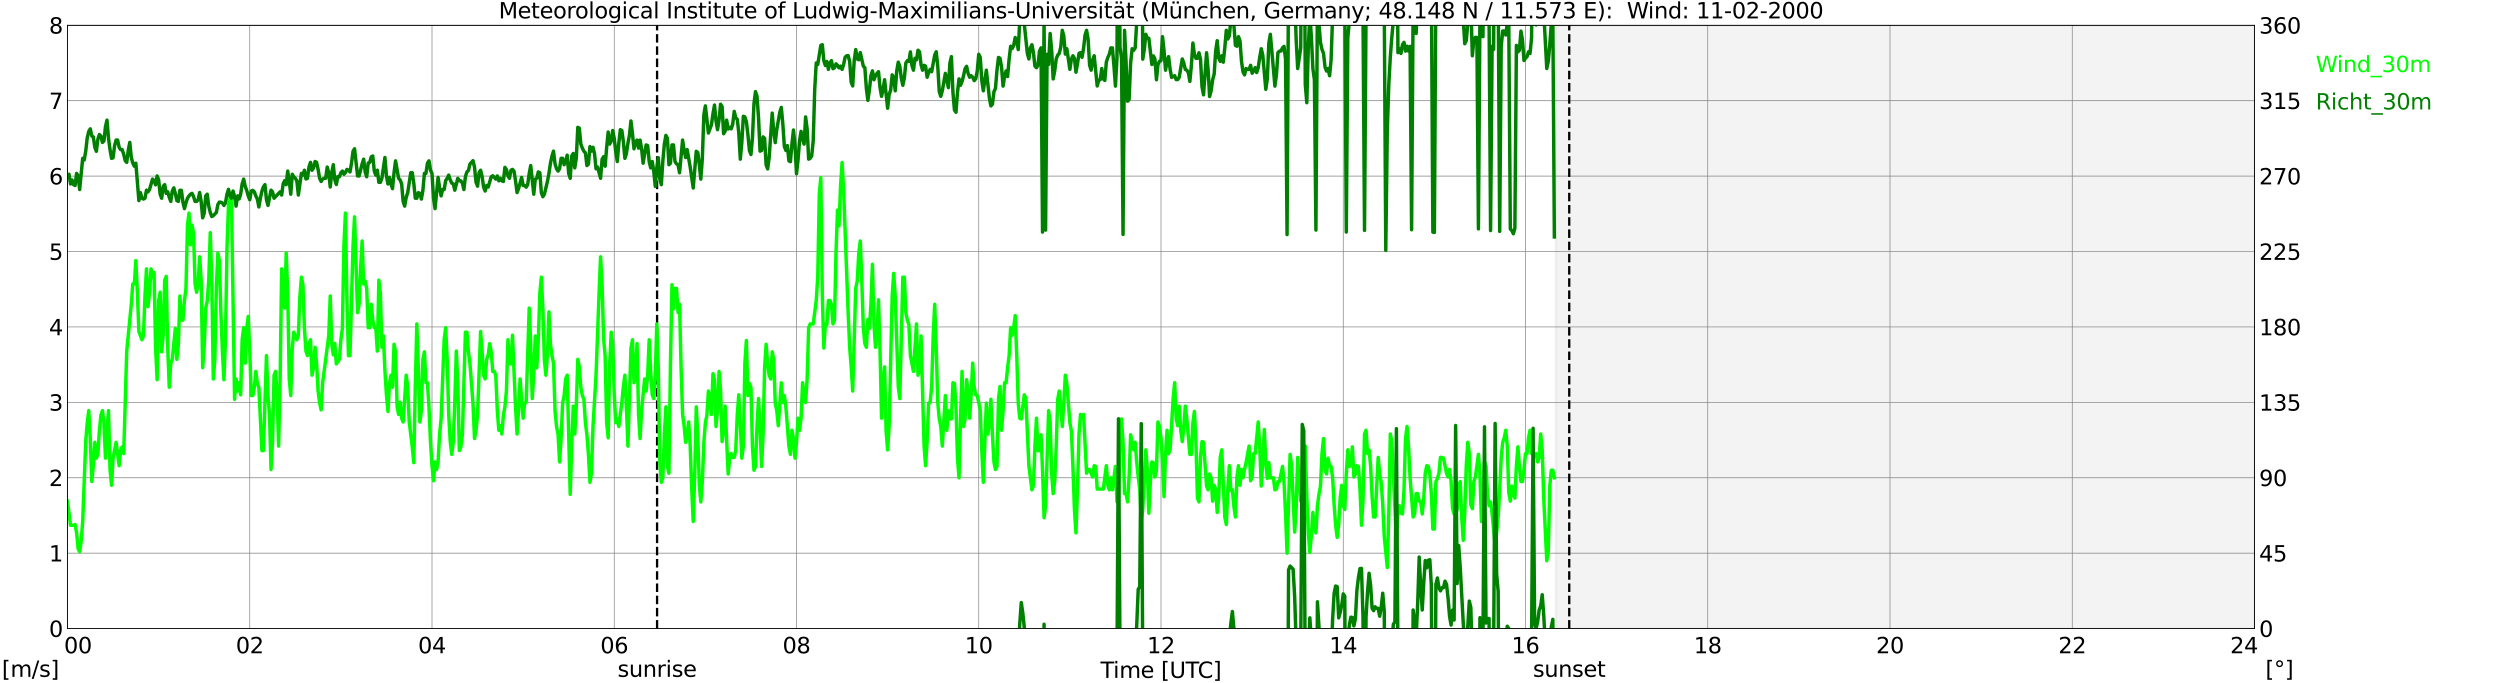 <?xml version="1.0" encoding="utf-8" standalone="no"?>
<!DOCTYPE svg PUBLIC "-//W3C//DTD SVG 1.1//EN"
  "http://www.w3.org/Graphics/SVG/1.1/DTD/svg11.dtd">
<svg xmlns:xlink="http://www.w3.org/1999/xlink" width="1085.4pt" height="296.64pt" viewBox="0 0 1085.4 296.64" xmlns="http://www.w3.org/2000/svg" version="1.1">
 <defs>
  <style type="text/css">*{stroke-linejoin: round; stroke-linecap: butt}</style>
 </defs>
 <g id="figure_1">
  <g id="patch_1">
   <path d="M 0 296.64 
L 1085.4 296.64 
L 1085.4 0 
L 0 0 
z
" style="fill: #ffffff"/>
  </g>
  <g id="axes_1">
   <g id="patch_2">
    <path d="M 29.306 272.909 
L 978.814 272.909 
L 978.814 10.976 
L 29.306 10.976 
z
" style="fill: #ffffff"/>
   </g>
   <g id="patch_3">
    <path d="M 675.499 272.909 
L 978.814 272.909 
L 978.814 10.976 
L 675.499 10.976 
z
" clip-path="url(#p45bb4af3ab)" style="fill: #d3d3d3; opacity: 0.25; stroke: #d3d3d3; stroke-linejoin: miter"/>
   </g>
   <g id="matplotlib.axis_1">
    <g id="xtick_1">
     <g id="line2d_1">
      <path d="M 29.306 272.909 
L 29.306 10.976 
" clip-path="url(#p45bb4af3ab)" style="fill: none; stroke: #808080; stroke-width: 0.3; stroke-linecap: square"/>
     </g>
     <g id="line2d_2"/>
     <g id="text_1">
      <!--    00 -->
      <g transform="translate(18.733 283.627) scale(0.095 -0.095)">
       <defs>
        <path id="DejaVuSans-20" transform="scale(0.016)"/>
        <path id="DejaVuSans-30" d="M 2034 4250 
Q 1547 4250 1301 3770 
Q 1056 3291 1056 2328 
Q 1056 1369 1301 889 
Q 1547 409 2034 409 
Q 2525 409 2770 889 
Q 3016 1369 3016 2328 
Q 3016 3291 2770 3770 
Q 2525 4250 2034 4250 
z
M 2034 4750 
Q 2819 4750 3233 4129 
Q 3647 3509 3647 2328 
Q 3647 1150 3233 529 
Q 2819 -91 2034 -91 
Q 1250 -91 836 529 
Q 422 1150 422 2328 
Q 422 3509 836 4129 
Q 1250 4750 2034 4750 
z
" transform="scale(0.016)"/>
       </defs>
       <use xlink:href="#DejaVuSans-20"/>
       <use xlink:href="#DejaVuSans-20" transform="translate(31.787 0)"/>
       <use xlink:href="#DejaVuSans-20" transform="translate(63.574 0)"/>
       <use xlink:href="#DejaVuSans-30" transform="translate(95.361 0)"/>
       <use xlink:href="#DejaVuSans-30" transform="translate(158.984 0)"/>
      </g>
     </g>
    </g>
    <g id="xtick_2">
     <g id="line2d_3">
      <path d="M 108.431 272.909 
L 108.431 10.976 
" clip-path="url(#p45bb4af3ab)" style="fill: none; stroke: #808080; stroke-width: 0.3; stroke-linecap: square"/>
     </g>
     <g id="line2d_4"/>
     <g id="text_2">
      <!-- 02 -->
      <g transform="translate(102.387 283.627) scale(0.095 -0.095)">
       <defs>
        <path id="DejaVuSans-32" d="M 1228 531 
L 3431 531 
L 3431 0 
L 469 0 
L 469 531 
Q 828 903 1448 1529 
Q 2069 2156 2228 2338 
Q 2531 2678 2651 2914 
Q 2772 3150 2772 3378 
Q 2772 3750 2511 3984 
Q 2250 4219 1831 4219 
Q 1534 4219 1204 4116 
Q 875 4013 500 3803 
L 500 4441 
Q 881 4594 1212 4672 
Q 1544 4750 1819 4750 
Q 2544 4750 2975 4387 
Q 3406 4025 3406 3419 
Q 3406 3131 3298 2873 
Q 3191 2616 2906 2266 
Q 2828 2175 2409 1742 
Q 1991 1309 1228 531 
z
" transform="scale(0.016)"/>
       </defs>
       <use xlink:href="#DejaVuSans-30"/>
       <use xlink:href="#DejaVuSans-32" transform="translate(63.623 0)"/>
      </g>
     </g>
    </g>
    <g id="xtick_3">
     <g id="line2d_5">
      <path d="M 187.557 272.909 
L 187.557 10.976 
" clip-path="url(#p45bb4af3ab)" style="fill: none; stroke: #808080; stroke-width: 0.3; stroke-linecap: square"/>
     </g>
     <g id="line2d_6"/>
     <g id="text_3">
      <!-- 04 -->
      <g transform="translate(181.513 283.627) scale(0.095 -0.095)">
       <defs>
        <path id="DejaVuSans-34" d="M 2419 4116 
L 825 1625 
L 2419 1625 
L 2419 4116 
z
M 2253 4666 
L 3047 4666 
L 3047 1625 
L 3713 1625 
L 3713 1100 
L 3047 1100 
L 3047 0 
L 2419 0 
L 2419 1100 
L 313 1100 
L 313 1709 
L 2253 4666 
z
" transform="scale(0.016)"/>
       </defs>
       <use xlink:href="#DejaVuSans-30"/>
       <use xlink:href="#DejaVuSans-34" transform="translate(63.623 0)"/>
      </g>
     </g>
    </g>
    <g id="xtick_4">
     <g id="line2d_7">
      <path d="M 266.683 272.909 
L 266.683 10.976 
" clip-path="url(#p45bb4af3ab)" style="fill: none; stroke: #808080; stroke-width: 0.3; stroke-linecap: square"/>
     </g>
     <g id="line2d_8"/>
     <g id="text_4">
      <!-- 06 -->
      <g transform="translate(260.638 283.627) scale(0.095 -0.095)">
       <defs>
        <path id="DejaVuSans-36" d="M 2113 2584 
Q 1688 2584 1439 2293 
Q 1191 2003 1191 1497 
Q 1191 994 1439 701 
Q 1688 409 2113 409 
Q 2538 409 2786 701 
Q 3034 994 3034 1497 
Q 3034 2003 2786 2293 
Q 2538 2584 2113 2584 
z
M 3366 4563 
L 3366 3988 
Q 3128 4100 2886 4159 
Q 2644 4219 2406 4219 
Q 1781 4219 1451 3797 
Q 1122 3375 1075 2522 
Q 1259 2794 1537 2939 
Q 1816 3084 2150 3084 
Q 2853 3084 3261 2657 
Q 3669 2231 3669 1497 
Q 3669 778 3244 343 
Q 2819 -91 2113 -91 
Q 1303 -91 875 529 
Q 447 1150 447 2328 
Q 447 3434 972 4092 
Q 1497 4750 2381 4750 
Q 2619 4750 2861 4703 
Q 3103 4656 3366 4563 
z
" transform="scale(0.016)"/>
       </defs>
       <use xlink:href="#DejaVuSans-30"/>
       <use xlink:href="#DejaVuSans-36" transform="translate(63.623 0)"/>
      </g>
     </g>
    </g>
    <g id="xtick_5">
     <g id="line2d_9">
      <path d="M 345.808 272.909 
L 345.808 10.976 
" clip-path="url(#p45bb4af3ab)" style="fill: none; stroke: #808080; stroke-width: 0.3; stroke-linecap: square"/>
     </g>
     <g id="line2d_10"/>
     <g id="text_5">
      <!-- 08 -->
      <g transform="translate(339.764 283.627) scale(0.095 -0.095)">
       <defs>
        <path id="DejaVuSans-38" d="M 2034 2216 
Q 1584 2216 1326 1975 
Q 1069 1734 1069 1313 
Q 1069 891 1326 650 
Q 1584 409 2034 409 
Q 2484 409 2743 651 
Q 3003 894 3003 1313 
Q 3003 1734 2745 1975 
Q 2488 2216 2034 2216 
z
M 1403 2484 
Q 997 2584 770 2862 
Q 544 3141 544 3541 
Q 544 4100 942 4425 
Q 1341 4750 2034 4750 
Q 2731 4750 3128 4425 
Q 3525 4100 3525 3541 
Q 3525 3141 3298 2862 
Q 3072 2584 2669 2484 
Q 3125 2378 3379 2068 
Q 3634 1759 3634 1313 
Q 3634 634 3220 271 
Q 2806 -91 2034 -91 
Q 1263 -91 848 271 
Q 434 634 434 1313 
Q 434 1759 690 2068 
Q 947 2378 1403 2484 
z
M 1172 3481 
Q 1172 3119 1398 2916 
Q 1625 2713 2034 2713 
Q 2441 2713 2670 2916 
Q 2900 3119 2900 3481 
Q 2900 3844 2670 4047 
Q 2441 4250 2034 4250 
Q 1625 4250 1398 4047 
Q 1172 3844 1172 3481 
z
" transform="scale(0.016)"/>
       </defs>
       <use xlink:href="#DejaVuSans-30"/>
       <use xlink:href="#DejaVuSans-38" transform="translate(63.623 0)"/>
      </g>
     </g>
    </g>
    <g id="xtick_6">
     <g id="line2d_11">
      <path d="M 424.934 272.909 
L 424.934 10.976 
" clip-path="url(#p45bb4af3ab)" style="fill: none; stroke: #808080; stroke-width: 0.3; stroke-linecap: square"/>
     </g>
     <g id="line2d_12"/>
     <g id="text_6">
      <!-- 10 -->
      <g transform="translate(418.89 283.627) scale(0.095 -0.095)">
       <defs>
        <path id="DejaVuSans-31" d="M 794 531 
L 1825 531 
L 1825 4091 
L 703 3866 
L 703 4441 
L 1819 4666 
L 2450 4666 
L 2450 531 
L 3481 531 
L 3481 0 
L 794 0 
L 794 531 
z
" transform="scale(0.016)"/>
       </defs>
       <use xlink:href="#DejaVuSans-31"/>
       <use xlink:href="#DejaVuSans-30" transform="translate(63.623 0)"/>
      </g>
     </g>
    </g>
    <g id="xtick_7">
     <g id="line2d_13">
      <path d="M 504.06 272.909 
L 504.06 10.976 
" clip-path="url(#p45bb4af3ab)" style="fill: none; stroke: #808080; stroke-width: 0.3; stroke-linecap: square"/>
     </g>
     <g id="line2d_14"/>
     <g id="text_7">
      <!-- 12 -->
      <g transform="translate(498.015 283.627) scale(0.095 -0.095)">
       <use xlink:href="#DejaVuSans-31"/>
       <use xlink:href="#DejaVuSans-32" transform="translate(63.623 0)"/>
      </g>
     </g>
    </g>
    <g id="xtick_8">
     <g id="line2d_15">
      <path d="M 583.185 272.909 
L 583.185 10.976 
" clip-path="url(#p45bb4af3ab)" style="fill: none; stroke: #808080; stroke-width: 0.3; stroke-linecap: square"/>
     </g>
     <g id="line2d_16"/>
     <g id="text_8">
      <!-- 14 -->
      <g transform="translate(577.141 283.627) scale(0.095 -0.095)">
       <use xlink:href="#DejaVuSans-31"/>
       <use xlink:href="#DejaVuSans-34" transform="translate(63.623 0)"/>
      </g>
     </g>
    </g>
    <g id="xtick_9">
     <g id="line2d_17">
      <path d="M 662.311 272.909 
L 662.311 10.976 
" clip-path="url(#p45bb4af3ab)" style="fill: none; stroke: #808080; stroke-width: 0.3; stroke-linecap: square"/>
     </g>
     <g id="line2d_18"/>
     <g id="text_9">
      <!-- 16 -->
      <g transform="translate(656.267 283.627) scale(0.095 -0.095)">
       <use xlink:href="#DejaVuSans-31"/>
       <use xlink:href="#DejaVuSans-36" transform="translate(63.623 0)"/>
      </g>
     </g>
    </g>
    <g id="xtick_10">
     <g id="line2d_19">
      <path d="M 741.437 272.909 
L 741.437 10.976 
" clip-path="url(#p45bb4af3ab)" style="fill: none; stroke: #808080; stroke-width: 0.3; stroke-linecap: square"/>
     </g>
     <g id="line2d_20"/>
     <g id="text_10">
      <!-- 18 -->
      <g transform="translate(735.392 283.627) scale(0.095 -0.095)">
       <use xlink:href="#DejaVuSans-31"/>
       <use xlink:href="#DejaVuSans-38" transform="translate(63.623 0)"/>
      </g>
     </g>
    </g>
    <g id="xtick_11">
     <g id="line2d_21">
      <path d="M 820.562 272.909 
L 820.562 10.976 
" clip-path="url(#p45bb4af3ab)" style="fill: none; stroke: #808080; stroke-width: 0.3; stroke-linecap: square"/>
     </g>
     <g id="line2d_22"/>
     <g id="text_11">
      <!-- 20 -->
      <g transform="translate(814.518 283.627) scale(0.095 -0.095)">
       <use xlink:href="#DejaVuSans-32"/>
       <use xlink:href="#DejaVuSans-30" transform="translate(63.623 0)"/>
      </g>
     </g>
    </g>
    <g id="xtick_12">
     <g id="line2d_23">
      <path d="M 899.688 272.909 
L 899.688 10.976 
" clip-path="url(#p45bb4af3ab)" style="fill: none; stroke: #808080; stroke-width: 0.3; stroke-linecap: square"/>
     </g>
     <g id="line2d_24"/>
     <g id="text_12">
      <!-- 22 -->
      <g transform="translate(893.644 283.627) scale(0.095 -0.095)">
       <use xlink:href="#DejaVuSans-32"/>
       <use xlink:href="#DejaVuSans-32" transform="translate(63.623 0)"/>
      </g>
     </g>
    </g>
    <g id="xtick_13">
     <g id="line2d_25">
      <path d="M 978.814 272.909 
L 978.814 10.976 
" clip-path="url(#p45bb4af3ab)" style="fill: none; stroke: #808080; stroke-width: 0.3; stroke-linecap: square"/>
     </g>
     <g id="line2d_26"/>
     <g id="text_13">
      <!-- 24    -->
      <g transform="translate(968.241 283.627) scale(0.095 -0.095)">
       <use xlink:href="#DejaVuSans-32"/>
       <use xlink:href="#DejaVuSans-34" transform="translate(63.623 0)"/>
       <use xlink:href="#DejaVuSans-20" transform="translate(127.246 0)"/>
       <use xlink:href="#DejaVuSans-20" transform="translate(159.033 0)"/>
       <use xlink:href="#DejaVuSans-20" transform="translate(190.82 0)"/>
      </g>
     </g>
    </g>
    <g id="text_14">
     <!-- Time [UTC] -->
     <g transform="translate(477.806 294.322) scale(0.095 -0.095)">
      <defs>
       <path id="DejaVuSans-54" d="M -19 4666 
L 3928 4666 
L 3928 4134 
L 2272 4134 
L 2272 0 
L 1638 0 
L 1638 4134 
L -19 4134 
L -19 4666 
z
" transform="scale(0.016)"/>
       <path id="DejaVuSans-69" d="M 603 3500 
L 1178 3500 
L 1178 0 
L 603 0 
L 603 3500 
z
M 603 4863 
L 1178 4863 
L 1178 4134 
L 603 4134 
L 603 4863 
z
" transform="scale(0.016)"/>
       <path id="DejaVuSans-6d" d="M 3328 2828 
Q 3544 3216 3844 3400 
Q 4144 3584 4550 3584 
Q 5097 3584 5394 3201 
Q 5691 2819 5691 2113 
L 5691 0 
L 5113 0 
L 5113 2094 
Q 5113 2597 4934 2840 
Q 4756 3084 4391 3084 
Q 3944 3084 3684 2787 
Q 3425 2491 3425 1978 
L 3425 0 
L 2847 0 
L 2847 2094 
Q 2847 2600 2669 2842 
Q 2491 3084 2119 3084 
Q 1678 3084 1418 2786 
Q 1159 2488 1159 1978 
L 1159 0 
L 581 0 
L 581 3500 
L 1159 3500 
L 1159 2956 
Q 1356 3278 1631 3431 
Q 1906 3584 2284 3584 
Q 2666 3584 2933 3390 
Q 3200 3197 3328 2828 
z
" transform="scale(0.016)"/>
       <path id="DejaVuSans-65" d="M 3597 1894 
L 3597 1613 
L 953 1613 
Q 991 1019 1311 708 
Q 1631 397 2203 397 
Q 2534 397 2845 478 
Q 3156 559 3463 722 
L 3463 178 
Q 3153 47 2828 -22 
Q 2503 -91 2169 -91 
Q 1331 -91 842 396 
Q 353 884 353 1716 
Q 353 2575 817 3079 
Q 1281 3584 2069 3584 
Q 2775 3584 3186 3129 
Q 3597 2675 3597 1894 
z
M 3022 2063 
Q 3016 2534 2758 2815 
Q 2500 3097 2075 3097 
Q 1594 3097 1305 2825 
Q 1016 2553 972 2059 
L 3022 2063 
z
" transform="scale(0.016)"/>
       <path id="DejaVuSans-5b" d="M 550 4863 
L 1875 4863 
L 1875 4416 
L 1125 4416 
L 1125 -397 
L 1875 -397 
L 1875 -844 
L 550 -844 
L 550 4863 
z
" transform="scale(0.016)"/>
       <path id="DejaVuSans-55" d="M 556 4666 
L 1191 4666 
L 1191 1831 
Q 1191 1081 1462 751 
Q 1734 422 2344 422 
Q 2950 422 3222 751 
Q 3494 1081 3494 1831 
L 3494 4666 
L 4128 4666 
L 4128 1753 
Q 4128 841 3676 375 
Q 3225 -91 2344 -91 
Q 1459 -91 1007 375 
Q 556 841 556 1753 
L 556 4666 
z
" transform="scale(0.016)"/>
       <path id="DejaVuSans-43" d="M 4122 4306 
L 4122 3641 
Q 3803 3938 3442 4084 
Q 3081 4231 2675 4231 
Q 1875 4231 1450 3742 
Q 1025 3253 1025 2328 
Q 1025 1406 1450 917 
Q 1875 428 2675 428 
Q 3081 428 3442 575 
Q 3803 722 4122 1019 
L 4122 359 
Q 3791 134 3420 21 
Q 3050 -91 2638 -91 
Q 1578 -91 968 557 
Q 359 1206 359 2328 
Q 359 3453 968 4101 
Q 1578 4750 2638 4750 
Q 3056 4750 3426 4639 
Q 3797 4528 4122 4306 
z
" transform="scale(0.016)"/>
       <path id="DejaVuSans-5d" d="M 1947 4863 
L 1947 -844 
L 622 -844 
L 622 -397 
L 1369 -397 
L 1369 4416 
L 622 4416 
L 622 4863 
L 1947 4863 
z
" transform="scale(0.016)"/>
      </defs>
      <use xlink:href="#DejaVuSans-54"/>
      <use xlink:href="#DejaVuSans-69" transform="translate(57.959 0)"/>
      <use xlink:href="#DejaVuSans-6d" transform="translate(85.742 0)"/>
      <use xlink:href="#DejaVuSans-65" transform="translate(183.154 0)"/>
      <use xlink:href="#DejaVuSans-20" transform="translate(244.678 0)"/>
      <use xlink:href="#DejaVuSans-5b" transform="translate(276.465 0)"/>
      <use xlink:href="#DejaVuSans-55" transform="translate(315.479 0)"/>
      <use xlink:href="#DejaVuSans-54" transform="translate(388.672 0)"/>
      <use xlink:href="#DejaVuSans-43" transform="translate(443.881 0)"/>
      <use xlink:href="#DejaVuSans-5d" transform="translate(513.705 0)"/>
     </g>
    </g>
   </g>
   <g id="matplotlib.axis_2">
    <g id="ytick_1">
     <g id="line2d_27">
      <path d="M 29.306 272.909 
L 978.814 272.909 
" clip-path="url(#p45bb4af3ab)" style="fill: none; stroke: #808080; stroke-width: 0.3; stroke-linecap: square"/>
     </g>
     <g id="line2d_28"/>
     <g id="text_15">
      <!-- 0 -->
      <g transform="translate(21.261 276.518) scale(0.095 -0.095)">
       <use xlink:href="#DejaVuSans-30"/>
      </g>
     </g>
    </g>
    <g id="ytick_2">
     <g id="line2d_29">
      <path d="M 29.306 240.167 
L 978.814 240.167 
" clip-path="url(#p45bb4af3ab)" style="fill: none; stroke: #808080; stroke-width: 0.3; stroke-linecap: square"/>
     </g>
     <g id="line2d_30"/>
     <g id="text_16">
      <!-- 1 -->
      <g transform="translate(21.261 243.776) scale(0.095 -0.095)">
       <use xlink:href="#DejaVuSans-31"/>
      </g>
     </g>
    </g>
    <g id="ytick_3">
     <g id="line2d_31">
      <path d="M 29.306 207.426 
L 978.814 207.426 
" clip-path="url(#p45bb4af3ab)" style="fill: none; stroke: #808080; stroke-width: 0.3; stroke-linecap: square"/>
     </g>
     <g id="line2d_32"/>
     <g id="text_17">
      <!-- 2 -->
      <g transform="translate(21.261 211.035) scale(0.095 -0.095)">
       <use xlink:href="#DejaVuSans-32"/>
      </g>
     </g>
    </g>
    <g id="ytick_4">
     <g id="line2d_33">
      <path d="M 29.306 174.684 
L 978.814 174.684 
" clip-path="url(#p45bb4af3ab)" style="fill: none; stroke: #808080; stroke-width: 0.3; stroke-linecap: square"/>
     </g>
     <g id="line2d_34"/>
     <g id="text_18">
      <!-- 3 -->
      <g transform="translate(21.261 178.293) scale(0.095 -0.095)">
       <defs>
        <path id="DejaVuSans-33" d="M 2597 2516 
Q 3050 2419 3304 2112 
Q 3559 1806 3559 1356 
Q 3559 666 3084 287 
Q 2609 -91 1734 -91 
Q 1441 -91 1130 -33 
Q 819 25 488 141 
L 488 750 
Q 750 597 1062 519 
Q 1375 441 1716 441 
Q 2309 441 2620 675 
Q 2931 909 2931 1356 
Q 2931 1769 2642 2001 
Q 2353 2234 1838 2234 
L 1294 2234 
L 1294 2753 
L 1863 2753 
Q 2328 2753 2575 2939 
Q 2822 3125 2822 3475 
Q 2822 3834 2567 4026 
Q 2313 4219 1838 4219 
Q 1578 4219 1281 4162 
Q 984 4106 628 3988 
L 628 4550 
Q 988 4650 1302 4700 
Q 1616 4750 1894 4750 
Q 2613 4750 3031 4423 
Q 3450 4097 3450 3541 
Q 3450 3153 3228 2886 
Q 3006 2619 2597 2516 
z
" transform="scale(0.016)"/>
       </defs>
       <use xlink:href="#DejaVuSans-33"/>
      </g>
     </g>
    </g>
    <g id="ytick_5">
     <g id="line2d_35">
      <path d="M 29.306 141.942 
L 978.814 141.942 
" clip-path="url(#p45bb4af3ab)" style="fill: none; stroke: #808080; stroke-width: 0.3; stroke-linecap: square"/>
     </g>
     <g id="line2d_36"/>
     <g id="text_19">
      <!-- 4 -->
      <g transform="translate(21.261 145.551) scale(0.095 -0.095)">
       <use xlink:href="#DejaVuSans-34"/>
      </g>
     </g>
    </g>
    <g id="ytick_6">
     <g id="line2d_37">
      <path d="M 29.306 109.201 
L 978.814 109.201 
" clip-path="url(#p45bb4af3ab)" style="fill: none; stroke: #808080; stroke-width: 0.3; stroke-linecap: square"/>
     </g>
     <g id="line2d_38"/>
     <g id="text_20">
      <!-- 5 -->
      <g transform="translate(21.261 112.81) scale(0.095 -0.095)">
       <defs>
        <path id="DejaVuSans-35" d="M 691 4666 
L 3169 4666 
L 3169 4134 
L 1269 4134 
L 1269 2991 
Q 1406 3038 1543 3061 
Q 1681 3084 1819 3084 
Q 2600 3084 3056 2656 
Q 3513 2228 3513 1497 
Q 3513 744 3044 326 
Q 2575 -91 1722 -91 
Q 1428 -91 1123 -41 
Q 819 9 494 109 
L 494 744 
Q 775 591 1075 516 
Q 1375 441 1709 441 
Q 2250 441 2565 725 
Q 2881 1009 2881 1497 
Q 2881 1984 2565 2268 
Q 2250 2553 1709 2553 
Q 1456 2553 1204 2497 
Q 953 2441 691 2322 
L 691 4666 
z
" transform="scale(0.016)"/>
       </defs>
       <use xlink:href="#DejaVuSans-35"/>
      </g>
     </g>
    </g>
    <g id="ytick_7">
     <g id="line2d_39">
      <path d="M 29.306 76.459 
L 978.814 76.459 
" clip-path="url(#p45bb4af3ab)" style="fill: none; stroke: #808080; stroke-width: 0.3; stroke-linecap: square"/>
     </g>
     <g id="line2d_40"/>
     <g id="text_21">
      <!-- 6 -->
      <g transform="translate(21.261 80.068) scale(0.095 -0.095)">
       <use xlink:href="#DejaVuSans-36"/>
      </g>
     </g>
    </g>
    <g id="ytick_8">
     <g id="line2d_41">
      <path d="M 29.306 43.717 
L 978.814 43.717 
" clip-path="url(#p45bb4af3ab)" style="fill: none; stroke: #808080; stroke-width: 0.3; stroke-linecap: square"/>
     </g>
     <g id="line2d_42"/>
     <g id="text_22">
      <!-- 7 -->
      <g transform="translate(21.261 47.327) scale(0.095 -0.095)">
       <defs>
        <path id="DejaVuSans-37" d="M 525 4666 
L 3525 4666 
L 3525 4397 
L 1831 0 
L 1172 0 
L 2766 4134 
L 525 4134 
L 525 4666 
z
" transform="scale(0.016)"/>
       </defs>
       <use xlink:href="#DejaVuSans-37"/>
      </g>
     </g>
    </g>
    <g id="ytick_9">
     <g id="line2d_43">
      <path d="M 29.306 10.976 
L 978.814 10.976 
" clip-path="url(#p45bb4af3ab)" style="fill: none; stroke: #808080; stroke-width: 0.3; stroke-linecap: square"/>
     </g>
     <g id="line2d_44"/>
     <g id="text_23">
      <!-- 8 -->
      <g transform="translate(21.261 14.585) scale(0.095 -0.095)">
       <use xlink:href="#DejaVuSans-38"/>
      </g>
     </g>
    </g>
   </g>
   <g id="line2d_45">
    <path d="M 285.277 272.909 
L 285.277 10.976 
" clip-path="url(#p45bb4af3ab)" style="fill: none; stroke-dasharray: 3.7,1.6; stroke-dashoffset: 0; stroke: #000000"/>
   </g>
   <g id="line2d_46">
    <path d="M 681.301 272.909 
L 681.301 10.976 
" clip-path="url(#p45bb4af3ab)" style="fill: none; stroke-dasharray: 3.7,1.6; stroke-dashoffset: 0; stroke: #000000"/>
   </g>
   <g id="line2d_47">
    <path d="M 29.306 217.575 
L 30.625 228.053 
L 31.943 228.053 
L 32.603 227.725 
L 33.262 231.327 
L 33.921 238.203 
L 34.581 239.512 
L 35.24 234.928 
L 35.9 226.416 
L 37.218 191.71 
L 37.878 183.524 
L 38.537 178.285 
L 39.197 190.4 
L 39.856 209.063 
L 40.515 202.187 
L 41.175 192.037 
L 41.834 198.913 
L 42.493 197.276 
L 43.153 186.798 
L 43.812 180.25 
L 44.472 178.285 
L 45.131 183.524 
L 45.79 198.913 
L 46.45 186.798 
L 47.109 178.285 
L 47.768 203.824 
L 48.428 210.7 
L 49.087 198.913 
L 50.406 192.037 
L 51.725 202.187 
L 52.384 195.311 
L 53.043 194.001 
L 53.703 196.948 
L 55.022 152.42 
L 57 132.12 
L 57.659 123.28 
L 58.319 123.28 
L 58.978 113.13 
L 59.637 126.881 
L 60.297 143.907 
L 61.615 147.508 
L 62.275 145.871 
L 62.934 128.518 
L 63.594 116.731 
L 64.253 133.102 
L 64.912 127.209 
L 65.572 116.731 
L 66.231 120.333 
L 66.89 118.368 
L 67.55 151.11 
L 68.209 164.861 
L 68.869 130.483 
L 69.528 126.881 
L 70.187 152.747 
L 70.847 145.544 
L 71.506 121.642 
L 72.166 120.005 
L 72.825 151.11 
L 73.484 168.136 
L 74.144 157.658 
L 74.803 156.021 
L 76.122 142.597 
L 76.781 156.021 
L 77.441 149.473 
L 78.1 128.518 
L 78.759 138.995 
L 79.419 138.995 
L 80.078 130.483 
L 80.737 125.244 
L 81.397 97.741 
L 82.056 92.502 
L 82.716 106.254 
L 83.375 97.741 
L 84.034 101.343 
L 84.694 123.28 
L 85.353 126.881 
L 86.013 123.28 
L 86.672 111.493 
L 87.331 121.642 
L 87.991 159.623 
L 88.65 150.782 
L 89.309 133.757 
L 89.969 130.81 
L 90.628 121.642 
L 91.288 101.015 
L 91.947 121.642 
L 92.606 164.534 
L 93.266 156.021 
L 93.925 125.244 
L 94.584 109.855 
L 95.244 113.13 
L 95.903 135.721 
L 96.563 152.747 
L 97.222 164.861 
L 97.881 147.508 
L 98.541 107.891 
L 99.2 89.228 
L 99.86 85.954 
L 100.519 87.591 
L 101.838 173.374 
L 102.497 164.534 
L 103.156 169.773 
L 103.816 166.171 
L 104.475 171.41 
L 105.135 147.508 
L 105.794 142.27 
L 106.453 157.658 
L 107.113 142.597 
L 107.772 137.358 
L 108.431 152.747 
L 109.091 171.737 
L 109.75 171.737 
L 110.41 168.136 
L 111.069 161.26 
L 111.728 166.498 
L 112.388 168.136 
L 113.707 195.639 
L 114.366 195.639 
L 115.685 154.384 
L 116.344 171.737 
L 117.003 179.923 
L 117.663 203.824 
L 118.322 191.71 
L 118.982 162.897 
L 119.641 161.26 
L 120.3 171.41 
L 120.96 193.674 
L 121.619 164.534 
L 122.278 116.731 
L 123.597 133.757 
L 124.257 109.855 
L 124.916 126.881 
L 125.575 164.534 
L 126.235 171.737 
L 126.894 151.11 
L 127.553 144.234 
L 128.872 147.508 
L 129.532 145.544 
L 130.191 128.846 
L 130.85 120.333 
L 131.51 123.607 
L 132.169 142.597 
L 132.829 152.42 
L 133.488 154.384 
L 134.147 149.145 
L 134.807 147.508 
L 135.466 162.897 
L 136.125 159.623 
L 136.785 150.782 
L 137.444 157.658 
L 138.104 169.773 
L 138.763 175.011 
L 139.422 177.958 
L 140.082 166.171 
L 142.719 145.871 
L 143.379 128.518 
L 144.038 149.145 
L 144.697 154.057 
L 145.357 149.145 
L 146.016 157.986 
L 147.335 156.021 
L 147.994 147.508 
L 148.654 142.597 
L 149.313 106.581 
L 149.972 92.502 
L 150.632 130.483 
L 151.291 154.384 
L 151.951 154.384 
L 153.269 106.581 
L 153.929 94.139 
L 155.247 135.721 
L 155.907 132.12 
L 156.566 116.404 
L 157.226 104.617 
L 157.885 123.28 
L 158.544 121.97 
L 159.204 125.244 
L 159.863 142.27 
L 160.523 142.27 
L 161.182 132.12 
L 161.841 138.995 
L 162.501 142.27 
L 163.16 142.27 
L 163.819 152.42 
L 164.479 121.642 
L 165.138 127.209 
L 165.798 150.782 
L 166.457 145.871 
L 167.116 160.932 
L 167.776 171.41 
L 168.435 178.613 
L 169.094 166.498 
L 169.754 162.897 
L 170.413 168.136 
L 171.073 149.473 
L 171.732 152.747 
L 172.391 176.321 
L 173.051 179.923 
L 173.71 174.684 
L 174.37 181.56 
L 175.029 183.197 
L 176.348 162.897 
L 177.007 167.808 
L 177.666 183.197 
L 178.985 194.001 
L 179.645 200.877 
L 180.304 167.808 
L 180.963 140.633 
L 181.623 159.623 
L 182.282 183.197 
L 182.941 178.285 
L 183.601 156.021 
L 184.26 152.747 
L 184.92 166.171 
L 185.579 166.171 
L 186.238 176.648 
L 186.898 191.71 
L 187.557 202.187 
L 188.217 208.735 
L 188.876 200.55 
L 189.535 203.824 
L 190.195 200.55 
L 190.854 188.435 
L 191.513 181.887 
L 192.832 147.508 
L 193.492 142.27 
L 194.151 156.021 
L 194.81 179.923 
L 195.47 191.71 
L 196.129 197.276 
L 196.788 192.037 
L 197.448 174.684 
L 198.107 152.42 
L 198.767 166.498 
L 199.426 195.639 
L 200.085 194.001 
L 200.745 188.763 
L 202.063 144.234 
L 202.723 144.234 
L 203.382 152.747 
L 204.042 157.986 
L 205.36 175.339 
L 206.02 190.4 
L 206.679 186.798 
L 207.339 179.923 
L 208.657 143.907 
L 209.317 152.42 
L 209.976 162.897 
L 210.635 164.534 
L 211.295 156.021 
L 211.954 154.057 
L 212.614 149.145 
L 213.273 152.747 
L 213.932 161.26 
L 214.592 161.26 
L 215.251 162.897 
L 215.91 178.285 
L 216.57 186.798 
L 217.229 184.834 
L 217.889 188.435 
L 218.548 180.25 
L 219.207 176.648 
L 219.867 169.773 
L 220.526 147.508 
L 221.186 157.658 
L 221.845 157.986 
L 222.504 145.544 
L 223.823 176.648 
L 224.482 188.435 
L 225.142 177.958 
L 225.801 164.534 
L 227.12 181.56 
L 227.779 175.011 
L 228.439 174.684 
L 229.757 133.757 
L 230.417 149.473 
L 231.076 173.047 
L 231.736 162.897 
L 232.395 145.871 
L 233.054 159.623 
L 233.714 147.508 
L 234.373 127.209 
L 235.033 120.333 
L 235.692 134.084 
L 236.351 156.349 
L 237.011 162.897 
L 237.67 154.384 
L 238.329 135.394 
L 238.989 149.473 
L 239.648 154.384 
L 240.308 157.658 
L 240.967 178.285 
L 241.626 185.161 
L 242.286 188.435 
L 242.945 200.55 
L 243.604 190.4 
L 244.264 175.011 
L 244.923 171.737 
L 245.583 164.534 
L 246.242 162.897 
L 247.561 214.629 
L 248.22 193.674 
L 248.88 176.321 
L 249.539 188.435 
L 250.198 176.321 
L 250.858 156.021 
L 251.517 159.295 
L 252.176 168.136 
L 252.836 171.737 
L 253.495 173.374 
L 254.155 183.524 
L 254.814 188.763 
L 255.473 197.276 
L 256.133 209.39 
L 256.792 205.461 
L 257.451 185.161 
L 258.77 162.897 
L 260.089 127.209 
L 260.748 111.493 
L 261.408 123.607 
L 262.067 147.181 
L 262.726 154.384 
L 263.386 183.524 
L 264.045 190.072 
L 264.705 157.986 
L 265.364 144.234 
L 266.023 149.145 
L 266.683 171.41 
L 267.342 183.524 
L 268.002 181.887 
L 268.661 185.161 
L 269.98 174.684 
L 270.639 167.808 
L 271.298 162.897 
L 271.958 176.648 
L 272.617 193.674 
L 273.936 151.11 
L 274.595 147.508 
L 275.255 166.171 
L 275.914 162.897 
L 276.573 149.145 
L 277.233 179.923 
L 277.892 190.4 
L 278.552 178.285 
L 279.87 164.534 
L 280.53 169.773 
L 281.189 162.897 
L 281.849 147.508 
L 282.508 161.26 
L 283.167 171.41 
L 283.827 173.047 
L 284.486 162.897 
L 285.145 140.633 
L 285.805 159.623 
L 286.464 200.877 
L 287.124 209.39 
L 287.783 207.426 
L 288.442 188.763 
L 289.102 176.648 
L 289.761 202.514 
L 290.42 205.461 
L 291.08 157.986 
L 291.739 123.607 
L 292.399 134.084 
L 293.058 125.244 
L 293.717 125.244 
L 294.377 135.721 
L 295.036 132.12 
L 295.696 159.623 
L 296.355 179.923 
L 297.014 184.834 
L 297.674 192.037 
L 298.333 188.435 
L 298.992 183.197 
L 299.652 193.674 
L 300.311 212.337 
L 300.971 226.416 
L 301.63 205.788 
L 302.289 176.648 
L 302.949 188.763 
L 303.608 210.7 
L 304.267 217.903 
L 304.927 209.063 
L 305.586 192.037 
L 306.246 183.524 
L 306.905 180.25 
L 307.564 169.773 
L 308.224 173.374 
L 308.883 179.923 
L 309.543 162.242 
L 310.202 164.861 
L 310.861 185.161 
L 311.521 178.285 
L 312.18 161.26 
L 312.839 169.445 
L 313.499 191.71 
L 314.158 186.798 
L 314.818 176.321 
L 316.136 205.788 
L 316.796 198.585 
L 317.455 196.948 
L 318.114 198.585 
L 318.774 198.585 
L 319.433 195.311 
L 320.093 179.923 
L 320.752 171.41 
L 321.411 183.852 
L 322.071 198.913 
L 322.73 193.674 
L 323.39 157.658 
L 324.049 147.836 
L 324.708 171.737 
L 325.368 166.498 
L 326.027 168.136 
L 326.686 194.001 
L 327.346 204.151 
L 328.005 202.514 
L 328.665 184.834 
L 329.324 173.047 
L 329.983 185.161 
L 330.643 202.514 
L 331.302 188.763 
L 331.961 159.623 
L 332.621 149.473 
L 333.28 157.986 
L 333.94 162.897 
L 334.599 164.534 
L 335.258 152.747 
L 335.918 156.021 
L 336.577 175.011 
L 337.236 178.285 
L 337.896 184.834 
L 339.215 166.171 
L 339.874 174.684 
L 340.533 171.737 
L 341.193 176.648 
L 342.512 193.674 
L 343.171 197.276 
L 343.83 186.798 
L 344.49 190.4 
L 345.149 198.913 
L 345.808 192.037 
L 346.468 181.56 
L 347.127 186.798 
L 347.787 181.56 
L 348.446 166.171 
L 349.105 171.41 
L 349.765 174.684 
L 350.424 164.534 
L 351.083 142.27 
L 351.743 140.633 
L 353.062 140.633 
L 354.38 130.483 
L 355.04 120.005 
L 355.699 84.317 
L 356.359 77.114 
L 357.018 128.518 
L 357.677 151.11 
L 358.337 140.633 
L 358.996 140.96 
L 359.655 130.483 
L 360.315 130.483 
L 360.974 132.12 
L 361.634 140.633 
L 362.293 138.995 
L 362.952 109.855 
L 363.612 91.193 
L 364.271 98.068 
L 364.93 80.715 
L 365.59 70.565 
L 366.249 82.352 
L 368.227 135.721 
L 368.887 150.782 
L 369.546 159.295 
L 370.206 169.773 
L 371.524 125.244 
L 372.184 121.97 
L 372.843 109.855 
L 373.502 104.617 
L 374.162 121.97 
L 374.821 142.27 
L 375.481 149.145 
L 376.14 150.782 
L 376.799 138.668 
L 377.459 142.597 
L 378.118 132.12 
L 378.777 114.767 
L 379.437 140.633 
L 380.096 150.782 
L 380.756 143.907 
L 381.415 130.155 
L 382.074 152.42 
L 382.734 181.56 
L 383.393 166.171 
L 384.053 159.295 
L 384.712 187.126 
L 385.371 195.311 
L 386.031 184.834 
L 387.349 128.518 
L 388.009 118.696 
L 388.668 128.518 
L 389.987 167.808 
L 390.646 173.047 
L 391.965 120.333 
L 392.624 120.333 
L 393.284 135.721 
L 393.943 138.995 
L 394.603 140.96 
L 395.262 154.384 
L 396.581 161.26 
L 397.899 140.633 
L 398.559 162.897 
L 399.218 160.932 
L 399.878 145.871 
L 401.196 193.674 
L 401.856 202.187 
L 402.515 191.71 
L 403.175 175.011 
L 403.834 174.684 
L 404.493 167.808 
L 405.153 145.871 
L 405.812 132.12 
L 406.471 150.782 
L 407.131 174.684 
L 407.79 181.887 
L 408.45 185.161 
L 409.109 193.674 
L 410.428 171.737 
L 411.087 186.798 
L 411.746 178.285 
L 412.406 181.887 
L 413.065 181.887 
L 413.725 166.171 
L 414.384 166.498 
L 415.043 176.648 
L 415.703 198.913 
L 416.362 207.426 
L 417.022 181.887 
L 417.681 161.26 
L 418.34 185.161 
L 419 181.887 
L 419.659 164.861 
L 420.318 169.773 
L 420.978 181.56 
L 421.637 171.41 
L 422.297 157.658 
L 422.956 168.136 
L 423.615 171.41 
L 424.275 171.737 
L 425.593 177.958 
L 426.253 195.639 
L 426.912 209.39 
L 428.231 175.011 
L 428.89 188.435 
L 429.55 183.524 
L 430.209 173.374 
L 430.869 188.435 
L 431.528 200.55 
L 432.187 203.824 
L 432.847 202.514 
L 433.506 173.047 
L 434.165 167.808 
L 434.825 186.798 
L 435.484 178.613 
L 436.144 166.171 
L 436.803 166.171 
L 437.462 159.623 
L 438.122 154.384 
L 438.781 142.27 
L 439.44 145.544 
L 440.1 142.27 
L 440.759 137.031 
L 441.419 154.384 
L 442.078 175.011 
L 442.737 181.56 
L 443.397 181.887 
L 444.716 171.41 
L 445.375 173.047 
L 446.694 202.187 
L 448.012 212.664 
L 448.672 210.7 
L 449.331 193.674 
L 449.991 181.56 
L 450.65 195.639 
L 451.309 195.639 
L 451.969 188.763 
L 452.628 204.151 
L 453.287 224.779 
L 453.947 219.54 
L 455.266 178.285 
L 455.925 183.197 
L 456.584 205.461 
L 457.244 214.301 
L 457.903 209.063 
L 458.563 193.674 
L 459.222 173.374 
L 459.881 169.773 
L 460.541 176.648 
L 461.2 185.161 
L 461.859 175.011 
L 462.519 162.897 
L 463.178 166.498 
L 464.497 183.524 
L 465.156 187.126 
L 465.816 202.514 
L 466.475 221.177 
L 467.134 231.327 
L 467.794 212.664 
L 468.453 188.435 
L 469.113 179.923 
L 469.772 181.56 
L 470.431 179.923 
L 471.75 205.461 
L 472.409 203.824 
L 473.069 203.824 
L 474.388 207.098 
L 475.047 202.187 
L 475.706 202.514 
L 476.366 212.337 
L 479.003 212.337 
L 480.322 202.187 
L 480.981 210.7 
L 481.641 212.664 
L 482.3 207.426 
L 482.96 212.664 
L 484.278 202.514 
L 484.938 217.903 
L 485.597 217.903 
L 486.256 192.037 
L 486.916 181.887 
L 487.575 192.037 
L 488.235 214.301 
L 488.894 214.301 
L 489.553 217.903 
L 490.213 207.098 
L 490.872 188.763 
L 492.191 195.311 
L 492.85 192.037 
L 493.51 200.55 
L 494.169 207.098 
L 494.828 212.337 
L 495.488 226.088 
L 496.147 221.177 
L 497.466 195.311 
L 498.125 203.824 
L 498.785 222.814 
L 499.444 209.063 
L 500.103 200.55 
L 500.763 200.877 
L 501.422 207.098 
L 502.082 204.151 
L 502.741 183.197 
L 503.4 185.161 
L 504.06 190.072 
L 504.719 200.55 
L 505.379 215.611 
L 506.038 196.948 
L 506.697 186.798 
L 507.357 196.948 
L 508.016 195.311 
L 509.335 173.047 
L 509.994 166.171 
L 510.654 181.56 
L 511.313 184.834 
L 511.972 176.321 
L 512.632 186.798 
L 513.291 191.71 
L 513.95 185.816 
L 514.61 176.321 
L 515.269 181.887 
L 516.588 197.276 
L 517.247 197.276 
L 517.907 183.524 
L 518.566 178.613 
L 519.226 192.037 
L 519.885 216.266 
L 520.544 217.903 
L 521.204 198.585 
L 521.863 191.71 
L 522.522 192.037 
L 523.841 211.027 
L 524.501 212.664 
L 525.16 205.788 
L 525.819 207.426 
L 526.479 217.575 
L 527.138 210.7 
L 527.797 212.337 
L 528.457 222.487 
L 529.116 216.266 
L 529.776 198.585 
L 530.435 195.311 
L 531.754 224.451 
L 532.413 227.725 
L 533.073 212.337 
L 533.732 202.187 
L 534.391 212.992 
L 535.051 212.664 
L 535.71 219.867 
L 536.369 224.451 
L 537.029 207.098 
L 537.688 202.187 
L 538.348 210.7 
L 539.007 203.824 
L 539.666 207.426 
L 540.326 203.824 
L 540.985 200.877 
L 542.304 193.674 
L 542.963 208.735 
L 543.623 207.098 
L 544.282 196.948 
L 544.941 196.948 
L 546.26 183.197 
L 546.919 193.674 
L 547.579 211.027 
L 548.238 200.55 
L 548.898 186.471 
L 549.557 200.55 
L 550.216 207.753 
L 550.876 200.877 
L 551.535 207.426 
L 552.854 207.426 
L 553.513 212.664 
L 554.173 212.337 
L 554.832 209.063 
L 555.491 209.063 
L 556.81 202.514 
L 557.47 209.39 
L 558.129 222.814 
L 558.788 240.167 
L 560.107 197.276 
L 560.766 202.187 
L 562.085 231 
L 562.745 220.85 
L 563.404 198.585 
L 564.063 207.098 
L 564.723 217.575 
L 565.382 210.7 
L 566.042 193.674 
L 566.701 193.674 
L 567.36 215.938 
L 568.02 231.327 
L 568.679 239.84 
L 569.338 232.637 
L 569.998 222.487 
L 570.657 229.362 
L 571.317 231.327 
L 571.976 219.54 
L 572.635 214.629 
L 573.295 211.027 
L 573.954 196.948 
L 574.613 190.4 
L 575.273 204.151 
L 575.932 205.788 
L 576.592 198.913 
L 577.251 202.187 
L 577.91 202.514 
L 578.57 207.426 
L 579.229 219.213 
L 579.889 228.053 
L 580.548 233.291 
L 581.207 227.725 
L 581.867 215.938 
L 582.526 210.7 
L 583.185 219.54 
L 583.845 221.177 
L 584.504 205.788 
L 585.164 195.311 
L 585.823 202.514 
L 586.482 202.187 
L 587.142 194.001 
L 587.801 207.098 
L 588.46 205.788 
L 589.12 202.187 
L 589.779 202.514 
L 590.439 212.337 
L 591.098 228.053 
L 591.757 217.575 
L 592.417 188.435 
L 593.076 186.798 
L 593.736 196.948 
L 594.395 195.311 
L 595.054 202.187 
L 595.714 215.611 
L 596.373 224.451 
L 597.032 224.451 
L 598.351 198.585 
L 599.011 205.788 
L 599.67 209.39 
L 600.329 219.213 
L 600.989 232.964 
L 602.307 246.388 
L 602.967 222.487 
L 603.626 188.435 
L 604.286 191.71 
L 606.264 234.928 
L 606.923 223.142 
L 607.582 219.54 
L 608.242 222.814 
L 608.901 223.142 
L 609.561 212.664 
L 610.22 190.4 
L 610.879 185.161 
L 611.539 194.001 
L 612.198 207.426 
L 613.517 224.451 
L 614.176 223.142 
L 614.836 214.301 
L 615.495 214.301 
L 616.154 217.575 
L 616.814 217.903 
L 617.473 223.142 
L 618.133 216.266 
L 618.792 205.461 
L 619.451 202.187 
L 620.111 202.514 
L 620.77 205.788 
L 621.429 214.301 
L 622.089 229.69 
L 622.748 229.69 
L 623.408 209.063 
L 624.067 207.753 
L 624.726 205.461 
L 625.386 198.585 
L 626.045 198.585 
L 626.705 198.913 
L 628.023 205.461 
L 628.683 207.098 
L 629.342 203.824 
L 630.001 209.063 
L 630.661 220.85 
L 631.32 223.142 
L 631.98 223.142 
L 632.639 221.177 
L 633.298 210.7 
L 633.958 209.063 
L 634.617 224.451 
L 635.276 234.601 
L 635.936 222.487 
L 636.595 202.187 
L 637.255 192.037 
L 637.914 196.948 
L 638.573 219.213 
L 639.233 220.85 
L 639.892 209.063 
L 640.552 207.098 
L 641.87 197.276 
L 642.53 205.788 
L 643.189 226.416 
L 643.848 217.903 
L 644.508 200.55 
L 645.167 202.187 
L 645.827 214.629 
L 646.486 219.54 
L 647.145 217.903 
L 647.805 223.142 
L 649.123 236.566 
L 649.783 231.327 
L 650.442 224.451 
L 651.102 212.664 
L 651.761 198.585 
L 652.42 192.037 
L 653.08 190.072 
L 653.739 186.798 
L 654.399 193.674 
L 655.058 213.974 
L 655.717 217.575 
L 656.377 211.027 
L 657.036 214.301 
L 657.695 216.266 
L 658.355 202.187 
L 659.014 194.001 
L 659.674 202.514 
L 660.333 209.063 
L 660.992 209.063 
L 661.652 203.824 
L 662.311 196.948 
L 662.97 196.948 
L 663.63 190.072 
L 664.289 186.798 
L 664.949 196.948 
L 666.927 196.948 
L 667.586 200.55 
L 668.246 198.585 
L 668.905 188.435 
L 669.564 195.311 
L 670.224 216.266 
L 671.542 243.441 
L 672.202 239.512 
L 672.861 211.027 
L 673.521 204.151 
L 674.18 204.151 
L 674.839 207.426 
L 674.839 207.426 
" clip-path="url(#p45bb4af3ab)" style="fill: none; stroke: #00ff00; stroke-width: 1.5; stroke-linecap: square"/>
   </g>
   <g id="patch_4">
    <path d="M 29.306 272.909 
L 29.306 10.976 
" style="fill: none; stroke: #000000; stroke-width: 0.3; stroke-linejoin: miter; stroke-linecap: square"/>
   </g>
   <g id="patch_5">
    <path d="M 978.814 272.909 
L 978.814 10.976 
" style="fill: none; stroke: #000000; stroke-width: 0.3; stroke-linejoin: miter; stroke-linecap: square"/>
   </g>
   <g id="patch_6">
    <path d="M 29.306 272.909 
L 978.814 272.909 
" style="fill: none; stroke: #000000; stroke-width: 0.3; stroke-linejoin: miter; stroke-linecap: square"/>
   </g>
   <g id="patch_7">
    <path d="M 29.306 10.976 
L 978.814 10.976 
" style="fill: none; stroke: #000000; stroke-width: 0.3; stroke-linejoin: miter; stroke-linecap: square"/>
   </g>
   <g id="text_24">
    <!-- sunrise -->
    <g transform="translate(268.113 293.863) scale(0.095 -0.095)">
     <defs>
      <path id="DejaVuSans-73" d="M 2834 3397 
L 2834 2853 
Q 2591 2978 2328 3040 
Q 2066 3103 1784 3103 
Q 1356 3103 1142 2972 
Q 928 2841 928 2578 
Q 928 2378 1081 2264 
Q 1234 2150 1697 2047 
L 1894 2003 
Q 2506 1872 2764 1633 
Q 3022 1394 3022 966 
Q 3022 478 2636 193 
Q 2250 -91 1575 -91 
Q 1294 -91 989 -36 
Q 684 19 347 128 
L 347 722 
Q 666 556 975 473 
Q 1284 391 1588 391 
Q 1994 391 2212 530 
Q 2431 669 2431 922 
Q 2431 1156 2273 1281 
Q 2116 1406 1581 1522 
L 1381 1569 
Q 847 1681 609 1914 
Q 372 2147 372 2553 
Q 372 3047 722 3315 
Q 1072 3584 1716 3584 
Q 2034 3584 2315 3537 
Q 2597 3491 2834 3397 
z
" transform="scale(0.016)"/>
      <path id="DejaVuSans-75" d="M 544 1381 
L 544 3500 
L 1119 3500 
L 1119 1403 
Q 1119 906 1312 657 
Q 1506 409 1894 409 
Q 2359 409 2629 706 
Q 2900 1003 2900 1516 
L 2900 3500 
L 3475 3500 
L 3475 0 
L 2900 0 
L 2900 538 
Q 2691 219 2414 64 
Q 2138 -91 1772 -91 
Q 1169 -91 856 284 
Q 544 659 544 1381 
z
M 1991 3584 
L 1991 3584 
z
" transform="scale(0.016)"/>
      <path id="DejaVuSans-6e" d="M 3513 2113 
L 3513 0 
L 2938 0 
L 2938 2094 
Q 2938 2591 2744 2837 
Q 2550 3084 2163 3084 
Q 1697 3084 1428 2787 
Q 1159 2491 1159 1978 
L 1159 0 
L 581 0 
L 581 3500 
L 1159 3500 
L 1159 2956 
Q 1366 3272 1645 3428 
Q 1925 3584 2291 3584 
Q 2894 3584 3203 3211 
Q 3513 2838 3513 2113 
z
" transform="scale(0.016)"/>
      <path id="DejaVuSans-72" d="M 2631 2963 
Q 2534 3019 2420 3045 
Q 2306 3072 2169 3072 
Q 1681 3072 1420 2755 
Q 1159 2438 1159 1844 
L 1159 0 
L 581 0 
L 581 3500 
L 1159 3500 
L 1159 2956 
Q 1341 3275 1631 3429 
Q 1922 3584 2338 3584 
Q 2397 3584 2469 3576 
Q 2541 3569 2628 3553 
L 2631 2963 
z
" transform="scale(0.016)"/>
     </defs>
     <use xlink:href="#DejaVuSans-73"/>
     <use xlink:href="#DejaVuSans-75" transform="translate(52.1 0)"/>
     <use xlink:href="#DejaVuSans-6e" transform="translate(115.479 0)"/>
     <use xlink:href="#DejaVuSans-72" transform="translate(178.857 0)"/>
     <use xlink:href="#DejaVuSans-69" transform="translate(219.971 0)"/>
     <use xlink:href="#DejaVuSans-73" transform="translate(247.754 0)"/>
     <use xlink:href="#DejaVuSans-65" transform="translate(299.854 0)"/>
    </g>
   </g>
   <g id="text_25">
    <!-- sunset -->
    <g transform="translate(665.547 293.863) scale(0.095 -0.095)">
     <defs>
      <path id="DejaVuSans-74" d="M 1172 4494 
L 1172 3500 
L 2356 3500 
L 2356 3053 
L 1172 3053 
L 1172 1153 
Q 1172 725 1289 603 
Q 1406 481 1766 481 
L 2356 481 
L 2356 0 
L 1766 0 
Q 1100 0 847 248 
Q 594 497 594 1153 
L 594 3053 
L 172 3053 
L 172 3500 
L 594 3500 
L 594 4494 
L 1172 4494 
z
" transform="scale(0.016)"/>
     </defs>
     <use xlink:href="#DejaVuSans-73"/>
     <use xlink:href="#DejaVuSans-75" transform="translate(52.1 0)"/>
     <use xlink:href="#DejaVuSans-6e" transform="translate(115.479 0)"/>
     <use xlink:href="#DejaVuSans-73" transform="translate(178.857 0)"/>
     <use xlink:href="#DejaVuSans-65" transform="translate(230.957 0)"/>
     <use xlink:href="#DejaVuSans-74" transform="translate(292.48 0)"/>
    </g>
   </g>
   <g id="text_26">
    <!-- [m/s] -->
    <g transform="translate(0.821 293.863) scale(0.095 -0.095)">
     <defs>
      <path id="DejaVuSans-2f" d="M 1625 4666 
L 2156 4666 
L 531 -594 
L 0 -594 
L 1625 4666 
z
" transform="scale(0.016)"/>
     </defs>
     <use xlink:href="#DejaVuSans-5b"/>
     <use xlink:href="#DejaVuSans-6d" transform="translate(39.014 0)"/>
     <use xlink:href="#DejaVuSans-2f" transform="translate(136.426 0)"/>
     <use xlink:href="#DejaVuSans-73" transform="translate(170.117 0)"/>
     <use xlink:href="#DejaVuSans-5d" transform="translate(222.217 0)"/>
    </g>
   </g>
   <g id="text_27">
    <!-- Wind_30m -->
    <g style="fill: #00ff00" transform="translate(1005.4 31.291) scale(0.095 -0.095)">
     <defs>
      <path id="DejaVuSans-57" d="M 213 4666 
L 850 4666 
L 1831 722 
L 2809 4666 
L 3519 4666 
L 4500 722 
L 5478 4666 
L 6119 4666 
L 4947 0 
L 4153 0 
L 3169 4050 
L 2175 0 
L 1381 0 
L 213 4666 
z
" transform="scale(0.016)"/>
      <path id="DejaVuSans-64" d="M 2906 2969 
L 2906 4863 
L 3481 4863 
L 3481 0 
L 2906 0 
L 2906 525 
Q 2725 213 2448 61 
Q 2172 -91 1784 -91 
Q 1150 -91 751 415 
Q 353 922 353 1747 
Q 353 2572 751 3078 
Q 1150 3584 1784 3584 
Q 2172 3584 2448 3432 
Q 2725 3281 2906 2969 
z
M 947 1747 
Q 947 1113 1208 752 
Q 1469 391 1925 391 
Q 2381 391 2643 752 
Q 2906 1113 2906 1747 
Q 2906 2381 2643 2742 
Q 2381 3103 1925 3103 
Q 1469 3103 1208 2742 
Q 947 2381 947 1747 
z
" transform="scale(0.016)"/>
      <path id="DejaVuSans-5f" d="M 3263 -1063 
L 3263 -1509 
L -63 -1509 
L -63 -1063 
L 3263 -1063 
z
" transform="scale(0.016)"/>
     </defs>
     <use xlink:href="#DejaVuSans-57"/>
     <use xlink:href="#DejaVuSans-69" transform="translate(96.627 0)"/>
     <use xlink:href="#DejaVuSans-6e" transform="translate(124.41 0)"/>
     <use xlink:href="#DejaVuSans-64" transform="translate(187.789 0)"/>
     <use xlink:href="#DejaVuSans-5f" transform="translate(251.266 0)"/>
     <use xlink:href="#DejaVuSans-33" transform="translate(301.266 0)"/>
     <use xlink:href="#DejaVuSans-30" transform="translate(364.889 0)"/>
     <use xlink:href="#DejaVuSans-6d" transform="translate(428.512 0)"/>
    </g>
   </g>
   <g id="text_28">
    <!-- Richt_30m -->
    <g style="fill: #008000" transform="translate(1005.4 47.531) scale(0.095 -0.095)">
     <defs>
      <path id="DejaVuSans-52" d="M 2841 2188 
Q 3044 2119 3236 1894 
Q 3428 1669 3622 1275 
L 4263 0 
L 3584 0 
L 2988 1197 
Q 2756 1666 2539 1819 
Q 2322 1972 1947 1972 
L 1259 1972 
L 1259 0 
L 628 0 
L 628 4666 
L 2053 4666 
Q 2853 4666 3247 4331 
Q 3641 3997 3641 3322 
Q 3641 2881 3436 2590 
Q 3231 2300 2841 2188 
z
M 1259 4147 
L 1259 2491 
L 2053 2491 
Q 2509 2491 2742 2702 
Q 2975 2913 2975 3322 
Q 2975 3731 2742 3939 
Q 2509 4147 2053 4147 
L 1259 4147 
z
" transform="scale(0.016)"/>
      <path id="DejaVuSans-63" d="M 3122 3366 
L 3122 2828 
Q 2878 2963 2633 3030 
Q 2388 3097 2138 3097 
Q 1578 3097 1268 2742 
Q 959 2388 959 1747 
Q 959 1106 1268 751 
Q 1578 397 2138 397 
Q 2388 397 2633 464 
Q 2878 531 3122 666 
L 3122 134 
Q 2881 22 2623 -34 
Q 2366 -91 2075 -91 
Q 1284 -91 818 406 
Q 353 903 353 1747 
Q 353 2603 823 3093 
Q 1294 3584 2113 3584 
Q 2378 3584 2631 3529 
Q 2884 3475 3122 3366 
z
" transform="scale(0.016)"/>
      <path id="DejaVuSans-68" d="M 3513 2113 
L 3513 0 
L 2938 0 
L 2938 2094 
Q 2938 2591 2744 2837 
Q 2550 3084 2163 3084 
Q 1697 3084 1428 2787 
Q 1159 2491 1159 1978 
L 1159 0 
L 581 0 
L 581 4863 
L 1159 4863 
L 1159 2956 
Q 1366 3272 1645 3428 
Q 1925 3584 2291 3584 
Q 2894 3584 3203 3211 
Q 3513 2838 3513 2113 
z
" transform="scale(0.016)"/>
     </defs>
     <use xlink:href="#DejaVuSans-52"/>
     <use xlink:href="#DejaVuSans-69" transform="translate(69.482 0)"/>
     <use xlink:href="#DejaVuSans-63" transform="translate(97.266 0)"/>
     <use xlink:href="#DejaVuSans-68" transform="translate(152.246 0)"/>
     <use xlink:href="#DejaVuSans-74" transform="translate(215.625 0)"/>
     <use xlink:href="#DejaVuSans-5f" transform="translate(254.834 0)"/>
     <use xlink:href="#DejaVuSans-33" transform="translate(304.834 0)"/>
     <use xlink:href="#DejaVuSans-30" transform="translate(368.457 0)"/>
     <use xlink:href="#DejaVuSans-6d" transform="translate(432.08 0)"/>
    </g>
   </g>
   <g id="text_29">
    <!-- Meteorological Institute of Ludwig-Maximilians-Universität (München, Germany; 48.148 N / 11.573 E):  Wind: 11-02-2000 -->
    <g transform="translate(216.524 7.976) scale(0.095 -0.095)">
     <defs>
      <path id="DejaVuSans-4d" d="M 628 4666 
L 1569 4666 
L 2759 1491 
L 3956 4666 
L 4897 4666 
L 4897 0 
L 4281 0 
L 4281 4097 
L 3078 897 
L 2444 897 
L 1241 4097 
L 1241 0 
L 628 0 
L 628 4666 
z
" transform="scale(0.016)"/>
      <path id="DejaVuSans-6f" d="M 1959 3097 
Q 1497 3097 1228 2736 
Q 959 2375 959 1747 
Q 959 1119 1226 758 
Q 1494 397 1959 397 
Q 2419 397 2687 759 
Q 2956 1122 2956 1747 
Q 2956 2369 2687 2733 
Q 2419 3097 1959 3097 
z
M 1959 3584 
Q 2709 3584 3137 3096 
Q 3566 2609 3566 1747 
Q 3566 888 3137 398 
Q 2709 -91 1959 -91 
Q 1206 -91 779 398 
Q 353 888 353 1747 
Q 353 2609 779 3096 
Q 1206 3584 1959 3584 
z
" transform="scale(0.016)"/>
      <path id="DejaVuSans-6c" d="M 603 4863 
L 1178 4863 
L 1178 0 
L 603 0 
L 603 4863 
z
" transform="scale(0.016)"/>
      <path id="DejaVuSans-67" d="M 2906 1791 
Q 2906 2416 2648 2759 
Q 2391 3103 1925 3103 
Q 1463 3103 1205 2759 
Q 947 2416 947 1791 
Q 947 1169 1205 825 
Q 1463 481 1925 481 
Q 2391 481 2648 825 
Q 2906 1169 2906 1791 
z
M 3481 434 
Q 3481 -459 3084 -895 
Q 2688 -1331 1869 -1331 
Q 1566 -1331 1297 -1286 
Q 1028 -1241 775 -1147 
L 775 -588 
Q 1028 -725 1275 -790 
Q 1522 -856 1778 -856 
Q 2344 -856 2625 -561 
Q 2906 -266 2906 331 
L 2906 616 
Q 2728 306 2450 153 
Q 2172 0 1784 0 
Q 1141 0 747 490 
Q 353 981 353 1791 
Q 353 2603 747 3093 
Q 1141 3584 1784 3584 
Q 2172 3584 2450 3431 
Q 2728 3278 2906 2969 
L 2906 3500 
L 3481 3500 
L 3481 434 
z
" transform="scale(0.016)"/>
      <path id="DejaVuSans-61" d="M 2194 1759 
Q 1497 1759 1228 1600 
Q 959 1441 959 1056 
Q 959 750 1161 570 
Q 1363 391 1709 391 
Q 2188 391 2477 730 
Q 2766 1069 2766 1631 
L 2766 1759 
L 2194 1759 
z
M 3341 1997 
L 3341 0 
L 2766 0 
L 2766 531 
Q 2569 213 2275 61 
Q 1981 -91 1556 -91 
Q 1019 -91 701 211 
Q 384 513 384 1019 
Q 384 1609 779 1909 
Q 1175 2209 1959 2209 
L 2766 2209 
L 2766 2266 
Q 2766 2663 2505 2880 
Q 2244 3097 1772 3097 
Q 1472 3097 1187 3025 
Q 903 2953 641 2809 
L 641 3341 
Q 956 3463 1253 3523 
Q 1550 3584 1831 3584 
Q 2591 3584 2966 3190 
Q 3341 2797 3341 1997 
z
" transform="scale(0.016)"/>
      <path id="DejaVuSans-49" d="M 628 4666 
L 1259 4666 
L 1259 0 
L 628 0 
L 628 4666 
z
" transform="scale(0.016)"/>
      <path id="DejaVuSans-66" d="M 2375 4863 
L 2375 4384 
L 1825 4384 
Q 1516 4384 1395 4259 
Q 1275 4134 1275 3809 
L 1275 3500 
L 2222 3500 
L 2222 3053 
L 1275 3053 
L 1275 0 
L 697 0 
L 697 3053 
L 147 3053 
L 147 3500 
L 697 3500 
L 697 3744 
Q 697 4328 969 4595 
Q 1241 4863 1831 4863 
L 2375 4863 
z
" transform="scale(0.016)"/>
      <path id="DejaVuSans-4c" d="M 628 4666 
L 1259 4666 
L 1259 531 
L 3531 531 
L 3531 0 
L 628 0 
L 628 4666 
z
" transform="scale(0.016)"/>
      <path id="DejaVuSans-77" d="M 269 3500 
L 844 3500 
L 1563 769 
L 2278 3500 
L 2956 3500 
L 3675 769 
L 4391 3500 
L 4966 3500 
L 4050 0 
L 3372 0 
L 2619 2869 
L 1863 0 
L 1184 0 
L 269 3500 
z
" transform="scale(0.016)"/>
      <path id="DejaVuSans-2d" d="M 313 2009 
L 1997 2009 
L 1997 1497 
L 313 1497 
L 313 2009 
z
" transform="scale(0.016)"/>
      <path id="DejaVuSans-78" d="M 3513 3500 
L 2247 1797 
L 3578 0 
L 2900 0 
L 1881 1375 
L 863 0 
L 184 0 
L 1544 1831 
L 300 3500 
L 978 3500 
L 1906 2253 
L 2834 3500 
L 3513 3500 
z
" transform="scale(0.016)"/>
      <path id="DejaVuSans-76" d="M 191 3500 
L 800 3500 
L 1894 563 
L 2988 3500 
L 3597 3500 
L 2284 0 
L 1503 0 
L 191 3500 
z
" transform="scale(0.016)"/>
      <path id="DejaVuSans-e4" d="M 2194 1759 
Q 1497 1759 1228 1600 
Q 959 1441 959 1056 
Q 959 750 1161 570 
Q 1363 391 1709 391 
Q 2188 391 2477 730 
Q 2766 1069 2766 1631 
L 2766 1759 
L 2194 1759 
z
M 3341 1997 
L 3341 0 
L 2766 0 
L 2766 531 
Q 2569 213 2275 61 
Q 1981 -91 1556 -91 
Q 1019 -91 701 211 
Q 384 513 384 1019 
Q 384 1609 779 1909 
Q 1175 2209 1959 2209 
L 2766 2209 
L 2766 2266 
Q 2766 2663 2505 2880 
Q 2244 3097 1772 3097 
Q 1472 3097 1187 3025 
Q 903 2953 641 2809 
L 641 3341 
Q 956 3463 1253 3523 
Q 1550 3584 1831 3584 
Q 2591 3584 2966 3190 
Q 3341 2797 3341 1997 
z
M 2150 4850 
L 2784 4850 
L 2784 4219 
L 2150 4219 
L 2150 4850 
z
M 928 4850 
L 1562 4850 
L 1562 4219 
L 928 4219 
L 928 4850 
z
" transform="scale(0.016)"/>
      <path id="DejaVuSans-28" d="M 1984 4856 
Q 1566 4138 1362 3434 
Q 1159 2731 1159 2009 
Q 1159 1288 1364 580 
Q 1569 -128 1984 -844 
L 1484 -844 
Q 1016 -109 783 600 
Q 550 1309 550 2009 
Q 550 2706 781 3412 
Q 1013 4119 1484 4856 
L 1984 4856 
z
" transform="scale(0.016)"/>
      <path id="DejaVuSans-fc" d="M 544 1381 
L 544 3500 
L 1119 3500 
L 1119 1403 
Q 1119 906 1312 657 
Q 1506 409 1894 409 
Q 2359 409 2629 706 
Q 2900 1003 2900 1516 
L 2900 3500 
L 3475 3500 
L 3475 0 
L 2900 0 
L 2900 538 
Q 2691 219 2414 64 
Q 2138 -91 1772 -91 
Q 1169 -91 856 284 
Q 544 659 544 1381 
z
M 1991 3584 
L 1991 3584 
z
M 2278 4850 
L 2912 4850 
L 2912 4219 
L 2278 4219 
L 2278 4850 
z
M 1056 4850 
L 1690 4850 
L 1690 4219 
L 1056 4219 
L 1056 4850 
z
" transform="scale(0.016)"/>
      <path id="DejaVuSans-2c" d="M 750 794 
L 1409 794 
L 1409 256 
L 897 -744 
L 494 -744 
L 750 256 
L 750 794 
z
" transform="scale(0.016)"/>
      <path id="DejaVuSans-47" d="M 3809 666 
L 3809 1919 
L 2778 1919 
L 2778 2438 
L 4434 2438 
L 4434 434 
Q 4069 175 3628 42 
Q 3188 -91 2688 -91 
Q 1594 -91 976 548 
Q 359 1188 359 2328 
Q 359 3472 976 4111 
Q 1594 4750 2688 4750 
Q 3144 4750 3555 4637 
Q 3966 4525 4313 4306 
L 4313 3634 
Q 3963 3931 3569 4081 
Q 3175 4231 2741 4231 
Q 1884 4231 1454 3753 
Q 1025 3275 1025 2328 
Q 1025 1384 1454 906 
Q 1884 428 2741 428 
Q 3075 428 3337 486 
Q 3600 544 3809 666 
z
" transform="scale(0.016)"/>
      <path id="DejaVuSans-79" d="M 2059 -325 
Q 1816 -950 1584 -1140 
Q 1353 -1331 966 -1331 
L 506 -1331 
L 506 -850 
L 844 -850 
Q 1081 -850 1212 -737 
Q 1344 -625 1503 -206 
L 1606 56 
L 191 3500 
L 800 3500 
L 1894 763 
L 2988 3500 
L 3597 3500 
L 2059 -325 
z
" transform="scale(0.016)"/>
      <path id="DejaVuSans-3b" d="M 750 3309 
L 1409 3309 
L 1409 2516 
L 750 2516 
L 750 3309 
z
M 750 794 
L 1409 794 
L 1409 256 
L 897 -744 
L 494 -744 
L 750 256 
L 750 794 
z
" transform="scale(0.016)"/>
      <path id="DejaVuSans-2e" d="M 684 794 
L 1344 794 
L 1344 0 
L 684 0 
L 684 794 
z
" transform="scale(0.016)"/>
      <path id="DejaVuSans-4e" d="M 628 4666 
L 1478 4666 
L 3547 763 
L 3547 4666 
L 4159 4666 
L 4159 0 
L 3309 0 
L 1241 3903 
L 1241 0 
L 628 0 
L 628 4666 
z
" transform="scale(0.016)"/>
      <path id="DejaVuSans-45" d="M 628 4666 
L 3578 4666 
L 3578 4134 
L 1259 4134 
L 1259 2753 
L 3481 2753 
L 3481 2222 
L 1259 2222 
L 1259 531 
L 3634 531 
L 3634 0 
L 628 0 
L 628 4666 
z
" transform="scale(0.016)"/>
      <path id="DejaVuSans-29" d="M 513 4856 
L 1013 4856 
Q 1481 4119 1714 3412 
Q 1947 2706 1947 2009 
Q 1947 1309 1714 600 
Q 1481 -109 1013 -844 
L 513 -844 
Q 928 -128 1133 580 
Q 1338 1288 1338 2009 
Q 1338 2731 1133 3434 
Q 928 4138 513 4856 
z
" transform="scale(0.016)"/>
      <path id="DejaVuSans-3a" d="M 750 794 
L 1409 794 
L 1409 0 
L 750 0 
L 750 794 
z
M 750 3309 
L 1409 3309 
L 1409 2516 
L 750 2516 
L 750 3309 
z
" transform="scale(0.016)"/>
     </defs>
     <use xlink:href="#DejaVuSans-4d"/>
     <use xlink:href="#DejaVuSans-65" transform="translate(86.279 0)"/>
     <use xlink:href="#DejaVuSans-74" transform="translate(147.803 0)"/>
     <use xlink:href="#DejaVuSans-65" transform="translate(187.012 0)"/>
     <use xlink:href="#DejaVuSans-6f" transform="translate(248.535 0)"/>
     <use xlink:href="#DejaVuSans-72" transform="translate(309.717 0)"/>
     <use xlink:href="#DejaVuSans-6f" transform="translate(348.58 0)"/>
     <use xlink:href="#DejaVuSans-6c" transform="translate(409.762 0)"/>
     <use xlink:href="#DejaVuSans-6f" transform="translate(437.545 0)"/>
     <use xlink:href="#DejaVuSans-67" transform="translate(498.727 0)"/>
     <use xlink:href="#DejaVuSans-69" transform="translate(562.203 0)"/>
     <use xlink:href="#DejaVuSans-63" transform="translate(589.986 0)"/>
     <use xlink:href="#DejaVuSans-61" transform="translate(644.967 0)"/>
     <use xlink:href="#DejaVuSans-6c" transform="translate(706.246 0)"/>
     <use xlink:href="#DejaVuSans-20" transform="translate(734.029 0)"/>
     <use xlink:href="#DejaVuSans-49" transform="translate(765.816 0)"/>
     <use xlink:href="#DejaVuSans-6e" transform="translate(795.309 0)"/>
     <use xlink:href="#DejaVuSans-73" transform="translate(858.688 0)"/>
     <use xlink:href="#DejaVuSans-74" transform="translate(910.787 0)"/>
     <use xlink:href="#DejaVuSans-69" transform="translate(949.996 0)"/>
     <use xlink:href="#DejaVuSans-74" transform="translate(977.779 0)"/>
     <use xlink:href="#DejaVuSans-75" transform="translate(1016.988 0)"/>
     <use xlink:href="#DejaVuSans-74" transform="translate(1080.367 0)"/>
     <use xlink:href="#DejaVuSans-65" transform="translate(1119.576 0)"/>
     <use xlink:href="#DejaVuSans-20" transform="translate(1181.1 0)"/>
     <use xlink:href="#DejaVuSans-6f" transform="translate(1212.887 0)"/>
     <use xlink:href="#DejaVuSans-66" transform="translate(1274.068 0)"/>
     <use xlink:href="#DejaVuSans-20" transform="translate(1309.273 0)"/>
     <use xlink:href="#DejaVuSans-4c" transform="translate(1341.061 0)"/>
     <use xlink:href="#DejaVuSans-75" transform="translate(1395.023 0)"/>
     <use xlink:href="#DejaVuSans-64" transform="translate(1458.402 0)"/>
     <use xlink:href="#DejaVuSans-77" transform="translate(1521.879 0)"/>
     <use xlink:href="#DejaVuSans-69" transform="translate(1603.666 0)"/>
     <use xlink:href="#DejaVuSans-67" transform="translate(1631.449 0)"/>
     <use xlink:href="#DejaVuSans-2d" transform="translate(1694.926 0)"/>
     <use xlink:href="#DejaVuSans-4d" transform="translate(1731.01 0)"/>
     <use xlink:href="#DejaVuSans-61" transform="translate(1817.289 0)"/>
     <use xlink:href="#DejaVuSans-78" transform="translate(1878.568 0)"/>
     <use xlink:href="#DejaVuSans-69" transform="translate(1937.748 0)"/>
     <use xlink:href="#DejaVuSans-6d" transform="translate(1965.531 0)"/>
     <use xlink:href="#DejaVuSans-69" transform="translate(2062.943 0)"/>
     <use xlink:href="#DejaVuSans-6c" transform="translate(2090.727 0)"/>
     <use xlink:href="#DejaVuSans-69" transform="translate(2118.51 0)"/>
     <use xlink:href="#DejaVuSans-61" transform="translate(2146.293 0)"/>
     <use xlink:href="#DejaVuSans-6e" transform="translate(2207.572 0)"/>
     <use xlink:href="#DejaVuSans-73" transform="translate(2270.951 0)"/>
     <use xlink:href="#DejaVuSans-2d" transform="translate(2323.051 0)"/>
     <use xlink:href="#DejaVuSans-55" transform="translate(2359.135 0)"/>
     <use xlink:href="#DejaVuSans-6e" transform="translate(2432.328 0)"/>
     <use xlink:href="#DejaVuSans-69" transform="translate(2495.707 0)"/>
     <use xlink:href="#DejaVuSans-76" transform="translate(2523.49 0)"/>
     <use xlink:href="#DejaVuSans-65" transform="translate(2582.67 0)"/>
     <use xlink:href="#DejaVuSans-72" transform="translate(2644.193 0)"/>
     <use xlink:href="#DejaVuSans-73" transform="translate(2685.307 0)"/>
     <use xlink:href="#DejaVuSans-69" transform="translate(2737.406 0)"/>
     <use xlink:href="#DejaVuSans-74" transform="translate(2765.189 0)"/>
     <use xlink:href="#DejaVuSans-e4" transform="translate(2804.398 0)"/>
     <use xlink:href="#DejaVuSans-74" transform="translate(2865.678 0)"/>
     <use xlink:href="#DejaVuSans-20" transform="translate(2904.887 0)"/>
     <use xlink:href="#DejaVuSans-28" transform="translate(2936.674 0)"/>
     <use xlink:href="#DejaVuSans-4d" transform="translate(2975.688 0)"/>
     <use xlink:href="#DejaVuSans-fc" transform="translate(3061.967 0)"/>
     <use xlink:href="#DejaVuSans-6e" transform="translate(3125.346 0)"/>
     <use xlink:href="#DejaVuSans-63" transform="translate(3188.725 0)"/>
     <use xlink:href="#DejaVuSans-68" transform="translate(3243.705 0)"/>
     <use xlink:href="#DejaVuSans-65" transform="translate(3307.084 0)"/>
     <use xlink:href="#DejaVuSans-6e" transform="translate(3368.607 0)"/>
     <use xlink:href="#DejaVuSans-2c" transform="translate(3431.986 0)"/>
     <use xlink:href="#DejaVuSans-20" transform="translate(3463.773 0)"/>
     <use xlink:href="#DejaVuSans-47" transform="translate(3495.561 0)"/>
     <use xlink:href="#DejaVuSans-65" transform="translate(3573.051 0)"/>
     <use xlink:href="#DejaVuSans-72" transform="translate(3634.574 0)"/>
     <use xlink:href="#DejaVuSans-6d" transform="translate(3673.938 0)"/>
     <use xlink:href="#DejaVuSans-61" transform="translate(3771.35 0)"/>
     <use xlink:href="#DejaVuSans-6e" transform="translate(3832.629 0)"/>
     <use xlink:href="#DejaVuSans-79" transform="translate(3896.008 0)"/>
     <use xlink:href="#DejaVuSans-3b" transform="translate(3955.188 0)"/>
     <use xlink:href="#DejaVuSans-20" transform="translate(3988.879 0)"/>
     <use xlink:href="#DejaVuSans-34" transform="translate(4020.666 0)"/>
     <use xlink:href="#DejaVuSans-38" transform="translate(4084.289 0)"/>
     <use xlink:href="#DejaVuSans-2e" transform="translate(4147.912 0)"/>
     <use xlink:href="#DejaVuSans-31" transform="translate(4179.699 0)"/>
     <use xlink:href="#DejaVuSans-34" transform="translate(4243.322 0)"/>
     <use xlink:href="#DejaVuSans-38" transform="translate(4306.945 0)"/>
     <use xlink:href="#DejaVuSans-20" transform="translate(4370.568 0)"/>
     <use xlink:href="#DejaVuSans-4e" transform="translate(4402.355 0)"/>
     <use xlink:href="#DejaVuSans-20" transform="translate(4477.16 0)"/>
     <use xlink:href="#DejaVuSans-2f" transform="translate(4508.947 0)"/>
     <use xlink:href="#DejaVuSans-20" transform="translate(4542.639 0)"/>
     <use xlink:href="#DejaVuSans-31" transform="translate(4574.426 0)"/>
     <use xlink:href="#DejaVuSans-31" transform="translate(4638.049 0)"/>
     <use xlink:href="#DejaVuSans-2e" transform="translate(4701.672 0)"/>
     <use xlink:href="#DejaVuSans-35" transform="translate(4733.459 0)"/>
     <use xlink:href="#DejaVuSans-37" transform="translate(4797.082 0)"/>
     <use xlink:href="#DejaVuSans-33" transform="translate(4860.705 0)"/>
     <use xlink:href="#DejaVuSans-20" transform="translate(4924.328 0)"/>
     <use xlink:href="#DejaVuSans-45" transform="translate(4956.115 0)"/>
     <use xlink:href="#DejaVuSans-29" transform="translate(5019.299 0)"/>
     <use xlink:href="#DejaVuSans-3a" transform="translate(5058.312 0)"/>
     <use xlink:href="#DejaVuSans-20" transform="translate(5092.004 0)"/>
     <use xlink:href="#DejaVuSans-20" transform="translate(5123.791 0)"/>
     <use xlink:href="#DejaVuSans-57" transform="translate(5155.578 0)"/>
     <use xlink:href="#DejaVuSans-69" transform="translate(5252.205 0)"/>
     <use xlink:href="#DejaVuSans-6e" transform="translate(5279.988 0)"/>
     <use xlink:href="#DejaVuSans-64" transform="translate(5343.367 0)"/>
     <use xlink:href="#DejaVuSans-3a" transform="translate(5406.844 0)"/>
     <use xlink:href="#DejaVuSans-20" transform="translate(5440.535 0)"/>
     <use xlink:href="#DejaVuSans-31" transform="translate(5472.322 0)"/>
     <use xlink:href="#DejaVuSans-31" transform="translate(5535.945 0)"/>
     <use xlink:href="#DejaVuSans-2d" transform="translate(5599.568 0)"/>
     <use xlink:href="#DejaVuSans-30" transform="translate(5635.652 0)"/>
     <use xlink:href="#DejaVuSans-32" transform="translate(5699.275 0)"/>
     <use xlink:href="#DejaVuSans-2d" transform="translate(5762.898 0)"/>
     <use xlink:href="#DejaVuSans-32" transform="translate(5798.982 0)"/>
     <use xlink:href="#DejaVuSans-30" transform="translate(5862.605 0)"/>
     <use xlink:href="#DejaVuSans-30" transform="translate(5926.229 0)"/>
     <use xlink:href="#DejaVuSans-30" transform="translate(5989.852 0)"/>
    </g>
   </g>
  </g>
  <g id="axes_2">
   <g id="matplotlib.axis_3">
    <g id="ytick_10">
     <g id="line2d_48"/>
     <g id="text_30">
      <!-- 0 -->
      <g transform="translate(980.814 276.518) scale(0.095 -0.095)">
       <use xlink:href="#DejaVuSans-30"/>
      </g>
     </g>
    </g>
    <g id="ytick_11">
     <g id="line2d_49"/>
     <g id="text_31">
      <!-- 45 -->
      <g transform="translate(980.814 243.776) scale(0.095 -0.095)">
       <use xlink:href="#DejaVuSans-34"/>
       <use xlink:href="#DejaVuSans-35" transform="translate(63.623 0)"/>
      </g>
     </g>
    </g>
    <g id="ytick_12">
     <g id="line2d_50"/>
     <g id="text_32">
      <!-- 90 -->
      <g transform="translate(980.814 211.035) scale(0.095 -0.095)">
       <defs>
        <path id="DejaVuSans-39" d="M 703 97 
L 703 672 
Q 941 559 1184 500 
Q 1428 441 1663 441 
Q 2288 441 2617 861 
Q 2947 1281 2994 2138 
Q 2813 1869 2534 1725 
Q 2256 1581 1919 1581 
Q 1219 1581 811 2004 
Q 403 2428 403 3163 
Q 403 3881 828 4315 
Q 1253 4750 1959 4750 
Q 2769 4750 3195 4129 
Q 3622 3509 3622 2328 
Q 3622 1225 3098 567 
Q 2575 -91 1691 -91 
Q 1453 -91 1209 -44 
Q 966 3 703 97 
z
M 1959 2075 
Q 2384 2075 2632 2365 
Q 2881 2656 2881 3163 
Q 2881 3666 2632 3958 
Q 2384 4250 1959 4250 
Q 1534 4250 1286 3958 
Q 1038 3666 1038 3163 
Q 1038 2656 1286 2365 
Q 1534 2075 1959 2075 
z
" transform="scale(0.016)"/>
       </defs>
       <use xlink:href="#DejaVuSans-39"/>
       <use xlink:href="#DejaVuSans-30" transform="translate(63.623 0)"/>
      </g>
     </g>
    </g>
    <g id="ytick_13">
     <g id="line2d_51"/>
     <g id="text_33">
      <!-- 135 -->
      <g transform="translate(980.814 178.293) scale(0.095 -0.095)">
       <use xlink:href="#DejaVuSans-31"/>
       <use xlink:href="#DejaVuSans-33" transform="translate(63.623 0)"/>
       <use xlink:href="#DejaVuSans-35" transform="translate(127.246 0)"/>
      </g>
     </g>
    </g>
    <g id="ytick_14">
     <g id="line2d_52"/>
     <g id="text_34">
      <!-- 180 -->
      <g transform="translate(980.814 145.551) scale(0.095 -0.095)">
       <use xlink:href="#DejaVuSans-31"/>
       <use xlink:href="#DejaVuSans-38" transform="translate(63.623 0)"/>
       <use xlink:href="#DejaVuSans-30" transform="translate(127.246 0)"/>
      </g>
     </g>
    </g>
    <g id="ytick_15">
     <g id="line2d_53"/>
     <g id="text_35">
      <!-- 225 -->
      <g transform="translate(980.814 112.81) scale(0.095 -0.095)">
       <use xlink:href="#DejaVuSans-32"/>
       <use xlink:href="#DejaVuSans-32" transform="translate(63.623 0)"/>
       <use xlink:href="#DejaVuSans-35" transform="translate(127.246 0)"/>
      </g>
     </g>
    </g>
    <g id="ytick_16">
     <g id="line2d_54"/>
     <g id="text_36">
      <!-- 270 -->
      <g transform="translate(980.814 80.068) scale(0.095 -0.095)">
       <use xlink:href="#DejaVuSans-32"/>
       <use xlink:href="#DejaVuSans-37" transform="translate(63.623 0)"/>
       <use xlink:href="#DejaVuSans-30" transform="translate(127.246 0)"/>
      </g>
     </g>
    </g>
    <g id="ytick_17">
     <g id="line2d_55"/>
     <g id="text_37">
      <!-- 315 -->
      <g transform="translate(980.814 47.327) scale(0.095 -0.095)">
       <use xlink:href="#DejaVuSans-33"/>
       <use xlink:href="#DejaVuSans-31" transform="translate(63.623 0)"/>
       <use xlink:href="#DejaVuSans-35" transform="translate(127.246 0)"/>
      </g>
     </g>
    </g>
    <g id="ytick_18">
     <g id="line2d_56"/>
     <g id="text_38">
      <!-- 360 -->
      <g transform="translate(980.814 14.585) scale(0.095 -0.095)">
       <use xlink:href="#DejaVuSans-33"/>
       <use xlink:href="#DejaVuSans-36" transform="translate(63.623 0)"/>
       <use xlink:href="#DejaVuSans-30" transform="translate(127.246 0)"/>
      </g>
     </g>
    </g>
   </g>
   <g id="line2d_57">
    <path d="M 29.306 76.313 
L 29.965 75.659 
L 30.625 79.879 
L 31.284 78.132 
L 31.943 80.17 
L 32.603 80.533 
L 33.262 75.295 
L 33.921 76.386 
L 34.581 82.28 
L 35.9 68.746 
L 36.559 69.474 
L 37.218 65.618 
L 37.878 59.797 
L 38.537 57.032 
L 39.197 55.941 
L 39.856 59.07 
L 40.515 59.433 
L 41.175 63.944 
L 41.834 65.691 
L 42.493 60.452 
L 43.153 58.415 
L 43.812 59.07 
L 44.472 61.834 
L 45.131 61.18 
L 45.79 54.995 
L 46.45 52.157 
L 47.109 60.088 
L 47.768 64.963 
L 48.428 68.746 
L 49.087 68.528 
L 49.747 63.29 
L 50.406 60.816 
L 51.065 60.816 
L 51.725 63.944 
L 52.384 64.963 
L 53.043 64.963 
L 53.703 67 
L 54.362 69.765 
L 55.022 70.493 
L 55.681 65.327 
L 56.34 61.834 
L 57 68.383 
L 57.659 70.784 
L 58.319 72.166 
L 58.978 70.857 
L 60.297 87.082 
L 60.956 83.662 
L 61.615 86.063 
L 62.275 86.427 
L 62.934 86.063 
L 63.594 82.571 
L 64.253 83.298 
L 64.912 82.28 
L 66.231 77.769 
L 66.89 78.423 
L 67.55 80.242 
L 68.209 76.386 
L 68.869 78.06 
L 69.528 84.317 
L 70.187 86.063 
L 70.847 80.897 
L 71.506 80.17 
L 72.166 83.953 
L 72.825 83.298 
L 73.484 85.699 
L 74.144 87.446 
L 74.803 82.935 
L 75.462 81.552 
L 76.122 84.026 
L 76.781 87.082 
L 77.441 87.446 
L 78.1 82.643 
L 78.759 82.643 
L 79.419 87.809 
L 80.078 90.574 
L 80.737 88.1 
L 81.397 86.063 
L 82.056 85.045 
L 82.716 84.317 
L 83.375 83.953 
L 84.034 85.336 
L 84.694 87.446 
L 85.353 87.446 
L 86.013 86.791 
L 86.672 83.589 
L 87.331 87.446 
L 87.991 94.576 
L 88.65 92.612 
L 89.309 85.045 
L 89.969 84.317 
L 90.628 89.483 
L 91.288 92.248 
L 91.947 93.994 
L 92.606 93.63 
L 93.925 92.248 
L 94.584 88.828 
L 95.244 87.737 
L 95.903 87.809 
L 96.563 88.1 
L 97.222 89.192 
L 97.881 88.1 
L 98.541 84.317 
L 99.2 82.207 
L 99.86 85.045 
L 100.519 86.063 
L 101.178 82.935 
L 101.838 85.408 
L 102.497 89.483 
L 103.156 85.045 
L 103.816 86.354 
L 104.475 84.317 
L 105.135 79.806 
L 105.794 77.769 
L 106.453 80.897 
L 107.113 82.643 
L 107.772 85.045 
L 108.431 86.718 
L 109.091 82.935 
L 109.75 82.643 
L 110.41 83.298 
L 111.069 85.045 
L 111.728 86.427 
L 112.388 89.847 
L 113.047 86.063 
L 113.707 83.007 
L 114.366 81.116 
L 115.025 80.17 
L 115.685 86.718 
L 116.344 89.192 
L 117.663 82.571 
L 118.322 83.298 
L 118.982 86.063 
L 121.619 83.298 
L 122.278 84.681 
L 122.938 79.806 
L 123.597 78.423 
L 124.257 80.17 
L 124.916 74.276 
L 125.575 78.496 
L 126.235 84.317 
L 126.894 75.659 
L 127.553 76.75 
L 128.213 77.405 
L 128.872 78.496 
L 129.532 84.681 
L 130.85 75.295 
L 131.51 76.022 
L 132.169 73.912 
L 132.829 77.696 
L 133.488 77.405 
L 134.147 72.53 
L 134.807 70.493 
L 135.466 73.912 
L 136.125 72.894 
L 136.785 70.129 
L 137.444 70.493 
L 138.104 73.549 
L 138.763 77.405 
L 139.422 78.787 
L 140.082 77.769 
L 140.741 77.405 
L 141.4 77.405 
L 142.06 72.53 
L 142.719 75.004 
L 143.379 81.188 
L 144.038 74.931 
L 144.697 71.511 
L 145.357 78.06 
L 146.016 80.097 
L 146.676 76.677 
L 147.335 76.75 
L 147.994 75.004 
L 148.654 74.276 
L 149.313 75.659 
L 149.972 74.931 
L 150.632 73.549 
L 151.291 73.912 
L 151.951 74.64 
L 152.61 70.857 
L 153.269 65.691 
L 153.929 64.599 
L 155.247 76.386 
L 155.907 76.386 
L 157.226 71.148 
L 157.885 69.11 
L 158.544 74.64 
L 159.204 76.75 
L 159.863 70.784 
L 160.523 70.493 
L 161.182 68.092 
L 161.841 67.728 
L 162.501 74.276 
L 163.16 76.022 
L 163.819 73.912 
L 164.479 79.151 
L 165.138 79.151 
L 165.798 77.405 
L 167.116 68.383 
L 167.776 76.386 
L 168.435 79.879 
L 169.094 77.041 
L 169.754 79.879 
L 170.413 81.916 
L 171.073 75.004 
L 171.732 69.838 
L 173.051 77.405 
L 173.71 78.132 
L 174.37 79.806 
L 175.029 87.446 
L 175.688 89.483 
L 176.348 85.699 
L 177.007 83.662 
L 178.326 75.004 
L 178.985 75.004 
L 179.645 79.515 
L 180.304 86.063 
L 180.963 86.063 
L 181.623 83.662 
L 182.282 83.953 
L 182.941 86.427 
L 183.601 82.643 
L 184.26 75.295 
L 184.92 75.295 
L 185.579 70.857 
L 186.238 69.838 
L 186.898 73.912 
L 187.557 75.295 
L 188.217 86.063 
L 188.876 90.574 
L 190.195 77.041 
L 190.854 81.552 
L 191.513 85.045 
L 192.173 82.28 
L 192.832 82.28 
L 193.492 78.423 
L 194.151 77.405 
L 194.81 76.022 
L 195.47 78.06 
L 196.129 79.515 
L 196.788 79.806 
L 197.448 82.571 
L 198.767 77.405 
L 199.426 78.496 
L 200.085 78.496 
L 200.745 79.515 
L 201.404 82.28 
L 202.063 76.677 
L 202.723 74.64 
L 203.382 73.985 
L 204.042 71.22 
L 205.36 69.765 
L 206.02 72.603 
L 206.679 79.151 
L 207.339 80.825 
L 207.998 74.931 
L 208.657 73.912 
L 209.317 76.677 
L 209.976 81.261 
L 210.635 82.935 
L 211.295 80.533 
L 211.954 81.188 
L 213.273 76.75 
L 213.932 76.313 
L 215.251 77.769 
L 215.91 76.386 
L 216.57 78.496 
L 217.229 77.405 
L 217.889 78.496 
L 218.548 78.787 
L 219.207 72.675 
L 219.867 73.621 
L 220.526 76.386 
L 221.186 77.405 
L 221.845 73.912 
L 222.504 73.549 
L 223.164 74.276 
L 223.823 78.496 
L 224.482 83.589 
L 225.142 81.916 
L 226.461 77.041 
L 227.12 80.533 
L 227.779 80.533 
L 228.439 81.261 
L 229.098 80.17 
L 229.757 75.368 
L 230.417 71.875 
L 231.736 84.317 
L 232.395 77.769 
L 233.054 77.405 
L 233.714 74.64 
L 234.373 75.004 
L 235.033 83.662 
L 235.692 85.408 
L 236.351 84.317 
L 237.67 78.787 
L 238.329 75.295 
L 238.989 70.857 
L 239.648 67.728 
L 240.308 65.618 
L 240.967 71.075 
L 241.626 73.258 
L 242.286 74.276 
L 242.945 73.258 
L 243.604 68.746 
L 244.264 68.746 
L 244.923 71.511 
L 245.583 70.129 
L 246.242 67.364 
L 246.901 75.295 
L 247.561 77.405 
L 248.22 67.728 
L 248.88 66.636 
L 249.539 72.894 
L 250.198 68.746 
L 250.858 55.286 
L 251.517 55.65 
L 252.176 62.562 
L 252.836 64.308 
L 253.495 65.691 
L 254.155 66.345 
L 254.814 71.875 
L 255.473 71.22 
L 256.133 63.653 
L 256.792 65.618 
L 257.451 63.944 
L 258.111 66.636 
L 258.77 73.258 
L 259.43 72.53 
L 260.748 77.405 
L 261.408 69.11 
L 262.067 68.019 
L 262.726 72.166 
L 263.386 63.944 
L 264.045 57.323 
L 264.705 62.562 
L 265.364 61.18 
L 266.023 56.668 
L 266.683 60.161 
L 267.342 65.982 
L 268.002 70.129 
L 268.661 62.198 
L 269.32 56.305 
L 269.98 56.668 
L 270.639 61.471 
L 271.298 68.746 
L 271.958 66.709 
L 272.617 62.198 
L 273.277 58.778 
L 273.936 52.521 
L 274.595 58.051 
L 275.255 64.599 
L 275.914 61.834 
L 276.573 60.816 
L 277.233 64.308 
L 277.892 60.816 
L 278.552 64.599 
L 279.211 70.857 
L 280.53 62.926 
L 281.189 63.217 
L 281.849 70.129 
L 282.508 72.894 
L 283.167 70.129 
L 283.827 74.276 
L 284.486 80.897 
L 285.145 72.894 
L 285.805 68.455 
L 286.464 77.769 
L 287.124 80.17 
L 287.783 69.838 
L 288.442 62.562 
L 289.102 58.778 
L 289.761 60.088 
L 290.42 71.511 
L 291.08 70.857 
L 291.739 62.926 
L 292.399 62.926 
L 293.058 70.129 
L 293.717 71.148 
L 294.377 71.511 
L 295.036 75.004 
L 296.355 60.816 
L 297.014 65.254 
L 297.674 68.383 
L 298.333 64.963 
L 299.652 72.53 
L 300.971 81.625 
L 302.289 65.691 
L 302.949 66.2 
L 303.608 71.511 
L 304.267 77.769 
L 304.927 68.819 
L 305.586 49.756 
L 306.246 45.973 
L 307.564 57.76 
L 308.883 54.195 
L 309.543 49.393 
L 310.202 45.609 
L 310.861 52.521 
L 311.521 56.305 
L 312.18 52.157 
L 312.839 45.245 
L 313.499 46.264 
L 314.158 58.051 
L 314.818 56.959 
L 315.477 52.157 
L 316.136 56.014 
L 316.796 55.286 
L 317.455 55.941 
L 318.114 53.904 
L 318.774 48.374 
L 319.433 51.139 
L 320.093 51.794 
L 320.752 57.687 
L 321.411 69.11 
L 322.071 61.907 
L 322.73 50.484 
L 323.39 50.775 
L 324.049 52.885 
L 324.708 58.415 
L 325.368 65.327 
L 326.027 67.073 
L 326.686 59.797 
L 327.346 44.954 
L 328.005 39.788 
L 328.665 41.826 
L 329.324 51.139 
L 329.983 65.618 
L 330.643 65.327 
L 331.302 59.433 
L 331.961 60.088 
L 332.621 71.584 
L 333.28 73.33 
L 333.94 68.455 
L 335.258 49.102 
L 335.918 56.959 
L 336.577 61.907 
L 337.236 56.305 
L 338.555 48.738 
L 339.215 46.628 
L 339.874 53.831 
L 340.533 63.581 
L 341.193 65.327 
L 341.852 63.217 
L 342.512 69.838 
L 343.171 70.202 
L 343.83 62.489 
L 344.49 56.45 
L 345.149 63.217 
L 345.808 75.44 
L 346.468 69.474 
L 347.127 61.18 
L 347.787 57.032 
L 348.446 60.452 
L 349.105 62.562 
L 349.765 50.775 
L 350.424 55.941 
L 351.083 69.11 
L 351.743 68.746 
L 352.402 67.728 
L 353.062 61.18 
L 353.721 38.697 
L 354.38 27.346 
L 355.04 28.001 
L 356.359 19.707 
L 357.018 19.416 
L 357.677 26.328 
L 358.337 28.438 
L 358.996 26.692 
L 359.655 30.111 
L 360.315 27.346 
L 360.974 26.328 
L 361.634 29.82 
L 362.293 29.457 
L 362.952 27.71 
L 363.612 28.365 
L 364.271 29.457 
L 364.93 28.729 
L 365.59 30.111 
L 366.249 28.074 
L 366.909 24.873 
L 367.568 24.218 
L 368.227 24.145 
L 368.887 26.619 
L 369.546 35.641 
L 370.206 37.315 
L 370.865 26.328 
L 371.524 21.526 
L 372.184 25.6 
L 372.843 25.964 
L 373.502 22.835 
L 374.821 28.729 
L 375.481 29.384 
L 376.14 38.406 
L 376.799 43.572 
L 377.459 39.061 
L 378.118 32.876 
L 378.777 30.766 
L 379.437 34.622 
L 380.096 32.876 
L 380.756 31.858 
L 381.415 31.13 
L 382.074 38.042 
L 382.734 41.826 
L 383.393 38.697 
L 384.053 34.622 
L 385.371 46.991 
L 386.031 41.098 
L 386.69 39.061 
L 387.349 32.512 
L 388.009 33.604 
L 388.668 39.425 
L 389.328 30.766 
L 389.987 26.983 
L 390.646 28.729 
L 391.306 33.895 
L 391.965 37.023 
L 392.624 33.895 
L 393.284 27.346 
L 393.943 26.328 
L 394.603 26.692 
L 395.262 22.544 
L 395.921 28.438 
L 396.581 30.475 
L 397.24 25.309 
L 397.899 25.964 
L 398.559 21.817 
L 399.218 22.472 
L 399.878 28.074 
L 400.537 30.475 
L 401.196 28.365 
L 401.856 28.729 
L 402.515 33.531 
L 403.175 31.567 
L 403.834 30.111 
L 404.493 31.13 
L 405.812 23.927 
L 406.471 22.472 
L 407.131 28.729 
L 407.79 39.788 
L 408.45 41.826 
L 409.109 39.425 
L 410.428 31.858 
L 411.746 38.042 
L 412.406 27.419 
L 413.065 24.582 
L 413.725 40.079 
L 414.384 47.719 
L 415.043 48.738 
L 415.703 40.152 
L 416.362 34.259 
L 417.022 37.023 
L 417.681 35.35 
L 418.34 32.876 
L 419 29.82 
L 419.659 28.802 
L 420.318 31.858 
L 420.978 33.531 
L 421.637 32.876 
L 422.297 33.531 
L 422.956 34.986 
L 423.615 34.259 
L 424.275 30.839 
L 424.934 23.563 
L 425.593 24.945 
L 426.253 34.913 
L 426.912 39.425 
L 428.231 30.475 
L 429.55 42.553 
L 430.209 45.973 
L 430.869 45.245 
L 431.528 39.788 
L 432.187 38.406 
L 432.847 30.475 
L 433.506 24.945 
L 434.165 25.309 
L 434.825 29.02 
L 435.484 37.387 
L 436.144 33.24 
L 436.803 30.766 
L 437.462 33.24 
L 438.122 25.6 
L 438.781 20.071 
L 439.44 21.089 
L 440.1 19.707 
L 440.759 16.287 
L 441.419 17.597 
L 442.078 21.526 
L 442.737 8.938 
L 443.397 -0.302 
L 444.056 4.209 
L 446.034 23.199 
L 446.694 25.6 
L 447.353 20.798 
L 448.012 19.416 
L 448.672 22.835 
L 449.331 28.729 
L 449.991 29.384 
L 450.65 28.365 
L 451.309 22.181 
L 451.969 20.798 
L 452.628 100.761 
L 453.287 9.084 
L 453.947 99.887 
L 454.606 23.563 
L 455.266 28.001 
L 455.925 14.541 
L 456.584 21.817 
L 457.244 34.259 
L 457.903 30.839 
L 458.563 25.6 
L 459.222 23.927 
L 459.881 23.199 
L 460.541 20.434 
L 461.2 13.158 
L 461.859 15.632 
L 462.519 23.49 
L 463.178 21.162 
L 464.497 30.111 
L 465.156 25.673 
L 465.816 24.218 
L 466.475 25.309 
L 467.134 31.348 
L 467.794 27.71 
L 468.453 23.199 
L 469.113 22.835 
L 469.772 24.873 
L 470.431 21.089 
L 471.091 15.196 
L 471.75 13.158 
L 472.409 16.942 
L 473.069 28.365 
L 473.728 30.475 
L 474.388 25.964 
L 475.047 24.218 
L 476.366 37.315 
L 477.025 34.913 
L 477.685 34.55 
L 478.344 29.748 
L 479.003 34.259 
L 479.663 34.913 
L 480.322 26.983 
L 480.981 24.945 
L 481.641 23.49 
L 482.3 20.798 
L 482.96 20.798 
L 483.619 28.438 
L 484.278 37.387 
L 484.938 25.309 
L 485.102 -1 
M 486.116 -1 
L 486.256 20.434 
L 486.916 25.309 
L 487.575 101.779 
L 488.235 13.158 
L 488.894 26.983 
L 489.553 43.936 
L 490.213 43.208 
L 490.872 27.346 
L 491.532 21.162 
L 492.191 21.817 
L 492.85 20.798 
L 493.51 9.739 
L 493.956 -1 
M 495.978 -1 
L 496.147 25.673 
L 496.807 21.453 
L 497.466 14.905 
L 498.125 16.578 
L 498.785 16.651 
L 500.103 28.001 
L 500.763 24.291 
L 501.422 25.6 
L 502.082 34.622 
L 502.741 28.001 
L 503.4 26.619 
L 504.06 26.328 
L 504.719 15.923 
L 505.379 22.108 
L 506.038 30.475 
L 506.697 26.619 
L 507.357 24.582 
L 508.016 30.111 
L 508.675 33.604 
L 509.994 32.876 
L 510.654 34.55 
L 511.313 34.55 
L 511.972 33.531 
L 513.291 25.6 
L 513.95 27.346 
L 514.61 30.111 
L 515.269 30.475 
L 515.929 31.494 
L 516.588 35.35 
L 517.247 28.438 
L 517.907 18.688 
L 518.566 23.563 
L 519.226 25.309 
L 519.885 25.309 
L 520.544 22.908 
L 521.204 25.6 
L 521.863 37.678 
L 522.522 41.171 
L 523.841 22.908 
L 524.501 30.111 
L 525.16 41.898 
L 525.819 39.425 
L 526.479 34.622 
L 527.138 32.221 
L 527.797 22.108 
L 528.457 17.67 
L 529.116 25.236 
L 529.776 26.619 
L 530.435 24.218 
L 531.094 26.983 
L 531.754 20.798 
L 532.413 13.158 
L 533.073 16.942 
L 533.732 15.56 
L 534.391 8.647 
L 535.051 3.554 
L 535.71 10.976 
L 536.369 19.707 
L 537.029 20.071 
L 537.688 15.923 
L 538.348 17.67 
L 539.007 26.619 
L 539.666 31.203 
L 540.326 32.512 
L 540.985 29.748 
L 541.644 30.111 
L 542.304 30.111 
L 542.963 28.365 
L 543.623 31.785 
L 544.282 30.766 
L 544.941 29.384 
L 545.601 31.494 
L 546.26 29.384 
L 546.919 24.873 
L 547.579 21.162 
L 548.238 23.927 
L 549.557 38.77 
L 550.216 34.259 
L 550.876 18.761 
L 551.535 14.905 
L 552.854 29.82 
L 553.513 37.387 
L 554.173 32.512 
L 554.832 22.835 
L 555.491 22.181 
L 556.151 22.181 
L 556.81 20.798 
L 557.47 20.143 
L 558.129 25.673 
L 558.788 101.852 
L 559.371 -1 
M 562.15 -1 
L 562.745 17.306 
L 563.404 29.748 
L 564.723 20.725 
L 564.868 -1 
M 566.478 -1 
L 566.701 36.66 
L 567.36 44.59 
L 568.02 20.434 
L 568.679 6.319 
L 569.338 15.923 
L 569.998 29.748 
L 570.657 34.622 
L 571.317 99.887 
L 571.976 -0.666 
L 572.635 10.103 
L 573.295 18.47 
L 573.954 21.453 
L 574.613 23.199 
L 575.273 29.093 
L 575.932 30.839 
L 576.592 29.748 
L 577.251 32.876 
L 577.91 25.964 
L 578.57 6.828 
L 579.03 -1 
M 580.851 -1 
L 581.207 6.319 
L 581.867 3.918 
L 582.526 0.789 
L 582.768 -1 
M 583.858 -1 
L 584.504 100.761 
L 585.164 16.287 
L 585.823 9.52 
L 586.482 6.028 
L 587.142 6.174 
L 587.801 9.812 
L 588.46 6.61 
L 588.866 -1 
M 591.54 -1 
L 591.757 5.955 
L 592.417 100.033 
L 593.076 5.955 
L 593.494 -1 
M 595.505 -1 
L 595.714 2.172 
L 596.373 3.19 
L 597.032 1.517 
L 597.692 2.172 
L 598.351 2.172 
L 599.011 5.591 
L 599.67 1.735 
L 599.965 -1 
M 600.61 -1 
L 600.989 3.554 
L 601.648 108.691 
L 602.307 56.959 
L 602.967 36.587 
L 603.626 24.509 
L 604.286 15.923 
L 604.945 9.084 
L 605.604 8.065 
L 605.676 -1 
M 606.764 -1 
L 606.923 22.835 
L 607.582 21.089 
L 608.242 23.199 
L 608.901 19.416 
L 609.561 18.397 
L 610.22 22.181 
L 610.879 20.071 
L 611.539 22.181 
L 612.198 20.143 
L 612.858 99.742 
L 613.517 2.899 
L 614.836 14.541 
L 615.532 -1 
M 617.226 -1 
L 617.473 2.899 
L 617.69 -1 
M 621.471 -1 
L 622.089 100.761 
L 622.748 100.906 
L 623.364 -1 
M 628.793 -1 
L 629.342 5.664 
L 630.001 9.448 
L 630.661 2.899 
L 631.32 7.265 
L 631.385 -1 
M 634.732 -1 
L 635.936 18.979 
L 636.595 17.597 
L 637.255 10.103 
L 637.914 -0.957 
L 638.573 1.808 
L 639.233 24.218 
L 639.892 17.306 
L 640.552 16.214 
L 641.211 16.287 
L 641.87 99.378 
L 642.53 6.246 
L 643.189 9.884 
L 643.848 15.923 
L 643.969 -1 
M 645.093 -1 
L 645.167 8.575 
L 645.827 6.61 
L 646.486 6.61 
L 647.145 100.106 
L 647.805 20.071 
L 648.464 21.453 
L 648.613 -1 
M 650.468 -1 
L 651.102 100.469 
L 651.761 20.071 
L 652.42 13.449 
L 653.08 13.522 
L 653.739 15.196 
L 654.399 9.957 
L 655.058 10.976 
L 655.717 99.378 
L 656.377 100.106 
L 657.036 101.488 
L 657.695 99.087 
L 658.355 19.707 
L 659.014 22.544 
L 659.674 21.817 
L 660.333 13.522 
L 660.992 17.306 
L 661.652 26.255 
L 662.311 25.236 
L 662.97 24.582 
L 663.63 22.472 
L 664.289 23.199 
L 664.949 16.287 
L 665.072 -1 
M 666.19 -1 
L 666.267 8.938 
L 666.927 10.83 
L 667.586 8.065 
L 668.246 2.899 
L 668.905 1.153 
L 669.196 -1 
M 669.768 -1 
L 670.224 5.082 
L 671.542 29.748 
L 672.202 26.619 
L 672.861 19.343 
L 673.521 10.248 
L 674.18 6.974 
L 674.839 102.871 
L 674.839 102.871 
" clip-path="url(#p51391eaecd)" style="fill: none; stroke: #008000; stroke-width: 1.5; stroke-linecap: square"/>
   </g>
   <g id="line2d_58">
    <path d="M 353.895 297.64 
L 354.38 289.28 
L 355.04 289.934 
L 356.359 281.64 
L 357.018 281.349 
L 357.677 288.261 
L 358.337 290.371 
L 358.996 288.625 
L 359.655 292.044 
L 360.315 289.28 
L 360.974 288.261 
L 361.634 291.753 
L 362.293 291.39 
L 362.952 289.643 
L 363.612 290.298 
L 364.271 291.39 
L 364.93 290.662 
L 365.59 292.044 
L 366.249 290.007 
L 366.909 286.806 
L 367.568 286.151 
L 368.227 286.078 
L 368.887 288.552 
L 369.572 297.64 
M 370.302 297.64 
L 370.865 288.261 
L 371.524 283.459 
L 372.184 287.533 
L 372.843 287.897 
L 373.502 284.769 
L 374.821 290.662 
L 375.481 291.317 
L 375.943 297.64 
M 377.816 297.64 
L 378.118 294.809 
L 378.777 292.699 
L 379.437 296.556 
L 380.096 294.809 
L 380.756 293.791 
L 381.415 293.063 
L 381.852 297.64 
M 383.877 297.64 
L 384.053 296.556 
L 384.168 297.64 
M 387.028 297.64 
L 387.349 294.446 
L 388.009 295.537 
L 388.247 297.64 
M 388.951 297.64 
L 389.328 292.699 
L 389.987 288.916 
L 390.646 290.662 
L 391.306 295.828 
L 391.688 297.64 
M 392.243 297.64 
L 392.624 295.828 
L 393.284 289.28 
L 393.943 288.261 
L 394.603 288.625 
L 395.262 284.478 
L 395.921 290.371 
L 396.581 292.408 
L 397.24 287.242 
L 397.899 287.897 
L 398.559 283.75 
L 399.218 284.405 
L 399.878 290.007 
L 400.537 292.408 
L 401.196 290.298 
L 401.856 290.662 
L 402.515 295.464 
L 403.175 293.5 
L 403.834 292.044 
L 404.493 293.063 
L 405.812 285.86 
L 406.471 284.405 
L 407.131 290.662 
L 407.547 297.64 
M 409.757 297.64 
L 410.428 293.791 
L 411.254 297.64 
M 411.891 297.64 
L 412.406 289.352 
L 413.065 286.515 
L 413.539 297.64 
M 416.2 297.64 
L 416.362 296.192 
L 416.708 297.64 
M 417.54 297.64 
L 417.681 297.283 
L 418.34 294.809 
L 419 291.753 
L 419.659 290.735 
L 420.318 293.791 
L 420.978 295.464 
L 421.637 294.809 
L 422.297 295.464 
L 422.956 296.919 
L 423.615 296.192 
L 424.275 292.772 
L 424.934 285.496 
L 425.593 286.879 
L 426.369 297.64 
M 427.493 297.64 
L 428.231 292.408 
L 428.789 297.64 
M 432.412 297.64 
L 432.847 292.408 
L 433.506 286.879 
L 434.165 287.242 
L 434.825 290.953 
L 435.352 297.64 
M 435.751 297.64 
L 436.144 295.173 
L 436.803 292.699 
L 437.462 295.173 
L 438.122 287.533 
L 438.781 282.004 
L 439.44 283.022 
L 440.1 281.64 
L 440.759 278.22 
L 441.419 279.53 
L 442.078 283.459 
L 442.737 270.872 
L 443.397 261.631 
L 444.056 266.142 
L 446.034 285.132 
L 446.694 287.533 
L 447.353 282.731 
L 448.012 281.349 
L 448.672 284.769 
L 449.331 290.662 
L 449.991 291.317 
L 450.65 290.298 
L 451.309 284.114 
L 451.969 282.731 
L 452.092 297.64 
M 453.096 297.64 
L 453.287 271.017 
L 453.481 297.64 
M 454.501 297.64 
L 454.606 285.496 
L 455.266 289.934 
L 455.925 276.474 
L 456.584 283.75 
L 457.244 296.192 
L 457.903 292.772 
L 458.563 287.533 
L 459.222 285.86 
L 459.881 285.132 
L 460.541 282.367 
L 461.2 275.092 
L 461.859 277.565 
L 462.519 285.423 
L 463.178 283.095 
L 464.497 292.044 
L 465.156 287.606 
L 465.816 286.151 
L 466.475 287.242 
L 467.134 293.281 
L 467.794 289.643 
L 468.453 285.132 
L 469.113 284.769 
L 469.772 286.806 
L 470.431 283.022 
L 471.091 277.129 
L 471.75 275.092 
L 472.409 278.875 
L 473.069 290.298 
L 473.728 292.408 
L 474.388 287.897 
L 475.047 286.151 
L 476.192 297.64 
M 476.807 297.64 
L 477.025 296.847 
L 477.685 296.483 
L 478.344 291.681 
L 479.003 296.192 
L 479.663 296.847 
L 480.322 288.916 
L 480.981 286.879 
L 481.641 285.423 
L 482.3 282.731 
L 482.96 282.731 
L 484.155 297.64 
M 484.37 297.64 
L 484.938 287.242 
L 485.597 181.814 
L 486.256 282.367 
L 486.916 287.242 
L 487.006 297.64 
M 488.067 297.64 
L 488.235 275.092 
L 489.233 297.64 
M 490.525 297.64 
L 490.872 289.28 
L 491.532 283.095 
L 492.191 283.75 
L 492.85 282.731 
L 493.51 271.672 
L 494.169 255.81 
L 494.828 254.792 
L 495.488 183.924 
L 496.147 287.606 
L 496.807 283.386 
L 497.466 276.838 
L 498.125 278.511 
L 498.785 278.584 
L 500.103 289.934 
L 500.763 286.224 
L 501.422 287.533 
L 502.082 296.556 
L 502.741 289.934 
L 503.4 288.552 
L 504.06 288.261 
L 504.719 277.856 
L 505.379 284.041 
L 506.038 292.408 
L 506.697 288.552 
L 507.357 286.515 
L 508.016 292.044 
L 508.675 295.537 
L 509.994 294.809 
L 510.654 296.483 
L 511.313 296.483 
L 511.972 295.464 
L 513.291 287.533 
L 513.95 289.28 
L 514.61 292.044 
L 515.269 292.408 
L 515.929 293.427 
L 516.588 297.283 
L 517.247 290.371 
L 517.907 280.621 
L 518.566 285.496 
L 519.226 287.242 
L 519.885 287.242 
L 520.544 284.841 
L 521.204 287.533 
L 521.755 297.64 
M 522.942 297.64 
L 523.841 284.841 
L 524.501 292.044 
L 524.814 297.64 
M 526.33 297.64 
L 526.479 296.556 
L 527.138 294.154 
L 527.797 284.041 
L 528.457 279.603 
L 529.116 287.17 
L 529.776 288.552 
L 530.435 286.151 
L 531.094 288.916 
L 531.754 282.731 
L 532.413 275.092 
L 533.073 278.875 
L 533.732 277.493 
L 534.391 270.581 
L 535.051 265.487 
L 535.71 272.909 
L 536.369 281.64 
L 537.029 282.004 
L 537.688 277.856 
L 538.348 279.603 
L 539.007 288.552 
L 539.666 293.136 
L 540.326 294.446 
L 540.985 291.681 
L 541.644 292.044 
L 542.304 292.044 
L 542.963 290.298 
L 543.623 293.718 
L 544.282 292.699 
L 544.941 291.317 
L 545.601 293.427 
L 546.26 291.317 
L 546.919 286.806 
L 547.579 283.095 
L 548.238 285.86 
L 549.268 297.64 
M 550.005 297.64 
L 550.216 296.192 
L 550.876 280.694 
L 551.535 276.838 
L 552.854 291.753 
L 553.367 297.64 
M 553.741 297.64 
L 554.173 294.446 
L 554.832 284.769 
L 555.491 284.114 
L 556.151 284.114 
L 556.81 282.731 
L 557.47 282.076 
L 558.129 287.606 
L 558.216 297.64 
M 559.163 297.64 
L 559.448 247.37 
L 560.107 245.77 
L 561.426 247.152 
L 562.085 258.939 
L 562.745 279.239 
L 563.404 291.681 
L 564.723 282.659 
L 565.382 184.288 
L 566.042 186.98 
L 566.695 297.64 
M 567.603 297.64 
L 568.02 282.367 
L 568.679 268.252 
L 569.338 277.856 
L 569.998 291.681 
L 570.657 296.556 
L 570.668 297.64 
M 571.737 297.64 
L 571.976 261.267 
L 572.635 272.036 
L 573.295 280.403 
L 573.954 283.386 
L 574.613 285.132 
L 575.273 291.026 
L 575.932 292.772 
L 576.592 291.681 
L 577.251 294.809 
L 577.91 287.897 
L 578.57 268.762 
L 579.229 257.557 
L 579.889 254.428 
L 580.548 254.719 
L 581.207 268.252 
L 581.867 265.851 
L 582.526 262.723 
L 583.185 257.848 
L 583.845 258.866 
L 584.091 297.64 
M 585.012 297.64 
L 585.164 278.22 
L 585.823 271.454 
L 586.482 267.961 
L 587.142 268.107 
L 587.801 271.745 
L 588.46 268.543 
L 589.12 256.174 
L 589.779 250.79 
L 590.439 246.861 
L 591.098 246.788 
L 591.757 267.888 
L 591.966 297.64 
M 592.868 297.64 
L 593.076 267.888 
L 593.736 256.902 
L 594.395 248.898 
L 595.054 254.064 
L 595.714 264.105 
L 596.373 265.124 
L 597.032 263.45 
L 597.692 264.105 
L 598.351 264.105 
L 599.011 267.525 
L 599.67 263.668 
L 600.329 257.557 
L 600.989 265.487 
L 601.19 297.64 
M 603.015 297.64 
L 603.626 286.442 
L 604.286 277.856 
L 604.945 271.017 
L 605.604 269.998 
L 606.264 186.107 
L 606.923 284.769 
L 607.582 283.022 
L 608.242 285.132 
L 608.901 281.349 
L 609.561 280.33 
L 610.22 284.114 
L 610.879 282.004 
L 611.539 284.114 
L 612.198 282.076 
L 612.327 297.64 
M 613.294 297.64 
L 613.517 264.833 
L 614.836 276.474 
L 615.495 262.068 
L 616.154 241.841 
L 616.814 254.428 
L 617.473 264.833 
L 618.133 252.973 
L 618.792 243.369 
L 619.451 246.497 
L 620.111 243.223 
L 620.77 243.005 
L 621.429 254.064 
L 621.694 297.64 
M 623.142 297.64 
L 623.408 253.7 
L 624.067 250.936 
L 624.726 255.156 
L 625.386 256.538 
L 626.045 255.156 
L 626.705 255.156 
L 627.364 252.318 
L 628.023 253.7 
L 628.683 259.594 
L 629.342 267.597 
L 630.001 271.381 
L 630.661 264.833 
L 631.32 269.198 
L 631.98 184.725 
L 632.639 253.337 
L 633.298 236.82 
L 633.958 246.133 
L 635.276 270.362 
L 635.936 280.912 
L 636.595 279.53 
L 637.255 272.036 
L 637.914 260.976 
L 638.573 263.741 
L 639.233 286.151 
L 639.892 279.239 
L 640.552 278.147 
L 641.211 278.22 
L 641.365 297.64 
M 642.321 297.64 
L 642.53 268.179 
L 643.189 271.817 
L 643.848 277.856 
L 644.508 185.307 
L 645.167 270.508 
L 645.827 268.543 
L 646.486 268.543 
L 646.691 297.64 
M 647.676 297.64 
L 647.805 282.004 
L 648.464 283.386 
L 649.123 183.852 
L 649.783 249.262 
L 650.442 256.829 
L 650.697 297.64 
M 651.633 297.64 
L 651.761 282.004 
L 652.42 275.383 
L 653.08 275.455 
L 653.739 277.129 
L 654.399 271.89 
L 655.058 272.909 
L 655.242 297.64 
M 658.222 297.64 
L 658.355 281.64 
L 659.014 284.478 
L 659.674 283.75 
L 660.333 275.455 
L 660.992 279.239 
L 661.652 288.188 
L 662.311 287.17 
L 662.97 286.515 
L 663.63 284.405 
L 664.289 285.132 
L 664.949 278.22 
L 665.608 185.962 
L 666.267 270.872 
L 666.927 272.763 
L 667.586 269.998 
L 668.246 264.833 
L 668.905 263.086 
L 669.564 258.211 
L 670.224 267.015 
L 671.542 291.681 
L 672.202 288.552 
L 672.861 281.276 
L 673.521 272.181 
L 674.18 268.907 
L 674.377 297.64 
L 674.377 297.64 
" clip-path="url(#p51391eaecd)" style="fill: none; stroke: #008000; stroke-width: 1.5; stroke-linecap: square"/>
   </g>
   <g id="patch_8">
    <path d="M 29.306 272.909 
L 29.306 10.976 
" style="fill: none; stroke: #000000; stroke-width: 0.3; stroke-linejoin: miter; stroke-linecap: square"/>
   </g>
   <g id="patch_9">
    <path d="M 978.814 272.909 
L 978.814 10.976 
" style="fill: none; stroke: #000000; stroke-width: 0.3; stroke-linejoin: miter; stroke-linecap: square"/>
   </g>
   <g id="patch_10">
    <path d="M 29.306 272.909 
L 978.814 272.909 
" style="fill: none; stroke: #000000; stroke-width: 0.3; stroke-linejoin: miter; stroke-linecap: square"/>
   </g>
   <g id="patch_11">
    <path d="M 29.306 10.976 
L 978.814 10.976 
" style="fill: none; stroke: #000000; stroke-width: 0.3; stroke-linejoin: miter; stroke-linecap: square"/>
   </g>
   <g id="text_39">
    <!-- [°] -->
    <g transform="translate(983.561 293.863) scale(0.095 -0.095)">
     <defs>
      <path id="DejaVuSans-b0" d="M 1600 4347 
Q 1350 4347 1178 4173 
Q 1006 4000 1006 3750 
Q 1006 3503 1178 3333 
Q 1350 3163 1600 3163 
Q 1850 3163 2022 3333 
Q 2194 3503 2194 3750 
Q 2194 3997 2020 4172 
Q 1847 4347 1600 4347 
z
M 1600 4750 
Q 1800 4750 1984 4673 
Q 2169 4597 2303 4453 
Q 2447 4313 2519 4134 
Q 2591 3956 2591 3750 
Q 2591 3338 2302 3052 
Q 2013 2766 1594 2766 
Q 1172 2766 890 3047 
Q 609 3328 609 3750 
Q 609 4169 896 4459 
Q 1184 4750 1600 4750 
z
" transform="scale(0.016)"/>
     </defs>
     <use xlink:href="#DejaVuSans-5b"/>
     <use xlink:href="#DejaVuSans-b0" transform="translate(39.014 0)"/>
     <use xlink:href="#DejaVuSans-5d" transform="translate(89.014 0)"/>
    </g>
   </g>
  </g>
 </g>
 <defs>
  <clipPath id="p45bb4af3ab">
   <rect x="29.306" y="10.976" width="949.508" height="261.933"/>
  </clipPath>
  <clipPath id="p51391eaecd">
   <rect x="29.306" y="10.976" width="949.508" height="261.933"/>
  </clipPath>
 </defs>
</svg>
